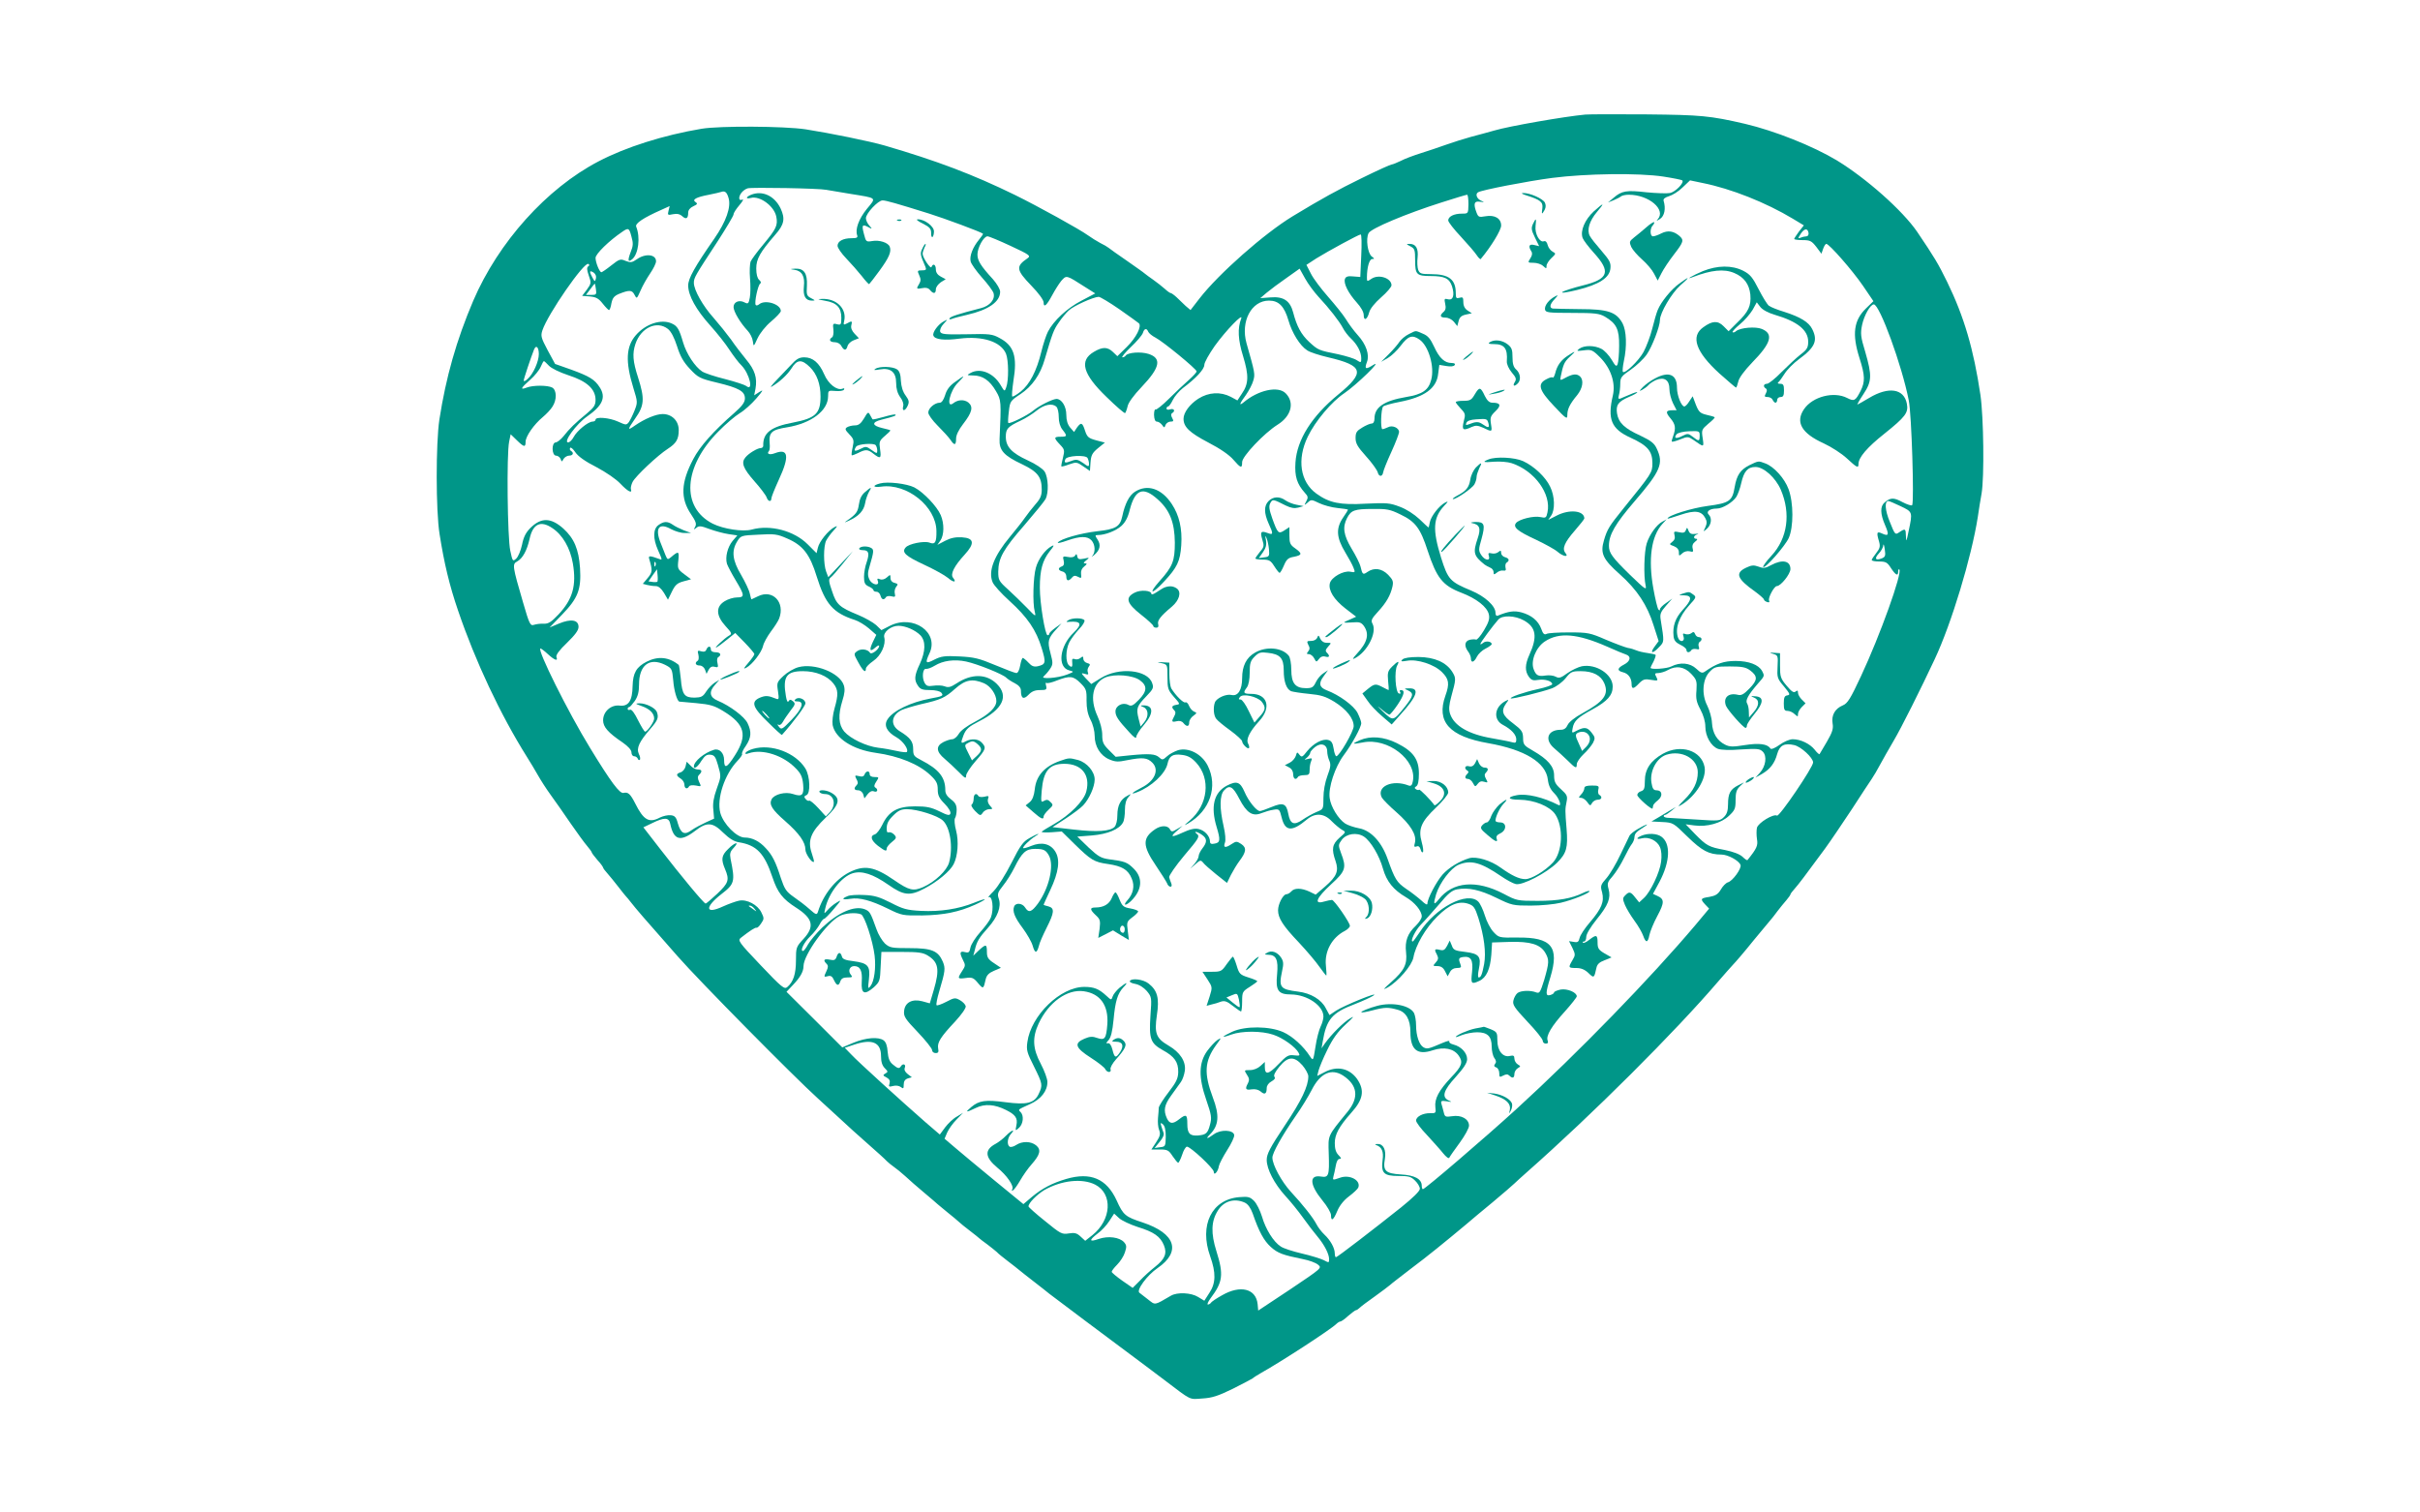 <?xml version="1.0" standalone="no"?>
<!DOCTYPE svg PUBLIC "-//W3C//DTD SVG 20010904//EN"
 "http://www.w3.org/TR/2001/REC-SVG-20010904/DTD/svg10.dtd">
<svg version="1.0" xmlns="http://www.w3.org/2000/svg"
 width="1280pt" height="800pt" viewBox="0 0 1280 800"
 preserveAspectRatio="xMidYMid meet">
<g transform="translate(0,800) scale(0.1,-0.1)"
fill="#009688" stroke="none">
<path d="M8385 7394 c-109 -10 -402 -61 -480 -84 -33 -9 -89 -25 -125 -34 -36
-10 -94 -28 -130 -41 -36 -13 -96 -33 -134 -45 -38 -12 -87 -30 -107 -41 -21
-10 -43 -19 -48 -19 -6 0 -77 -32 -158 -72 -127 -62 -211 -108 -366 -202 -151
-92 -390 -303 -492 -434 l-48 -62 -26 22 c-13 13 -35 33 -48 46 -13 12 -27 22
-31 22 -4 0 -18 10 -32 23 -14 12 -41 34 -60 47 -19 13 -39 28 -45 33 -5 5
-48 35 -95 68 -47 32 -90 63 -96 68 -6 5 -26 17 -45 26 -19 10 -47 28 -64 40
-44 32 -263 153 -387 214 -221 108 -414 181 -688 261 -79 23 -291 66 -419 86
-113 17 -454 19 -550 3 -202 -34 -401 -97 -546 -173 -274 -143 -529 -427 -662
-737 -89 -209 -144 -403 -179 -628 -19 -125 -19 -484 1 -606 24 -153 52 -271
98 -405 91 -267 223 -549 365 -775 17 -27 43 -70 57 -95 14 -25 44 -72 68
-105 24 -33 71 -100 105 -150 34 -49 73 -103 87 -119 14 -16 25 -32 25 -35 0
-3 14 -21 30 -40 17 -18 30 -37 30 -40 0 -3 10 -17 23 -31 12 -14 38 -45 57
-70 19 -25 37 -47 40 -50 3 -3 16 -18 29 -35 25 -32 64 -78 246 -284 114 -130
614 -636 740 -750 33 -30 87 -80 120 -110 33 -31 98 -90 145 -131 47 -41 92
-82 100 -91 8 -8 25 -22 38 -31 12 -8 39 -30 60 -49 20 -19 66 -59 102 -89 36
-30 67 -57 70 -60 3 -3 26 -22 52 -43 26 -21 53 -43 60 -50 7 -7 33 -28 58
-47 25 -19 47 -37 50 -40 3 -3 21 -17 42 -32 20 -15 42 -33 50 -40 7 -8 33
-29 58 -48 25 -19 52 -40 60 -47 8 -7 44 -35 80 -63 36 -28 72 -56 80 -63 12
-10 322 -242 510 -382 19 -14 63 -47 97 -73 149 -113 131 -104 203 -99 52 3
84 14 160 51 52 26 99 51 105 55 5 5 26 18 45 29 109 61 370 231 398 259 7 7
17 13 21 13 5 0 24 13 42 30 19 16 37 30 41 30 4 0 13 6 20 13 7 7 43 34 80
60 36 26 72 53 80 60 7 7 57 45 110 86 87 65 178 139 293 235 22 19 85 72 140
117 55 46 107 91 115 99 8 8 38 35 65 59 350 309 785 743 1015 1012 30 35 65
74 76 86 12 12 62 70 110 130 49 59 91 110 94 113 3 3 17 21 31 40 15 19 36
46 48 59 11 13 21 27 21 30 0 3 10 17 23 31 22 25 50 62 159 210 30 41 94 136
143 210 48 74 95 146 105 160 10 15 30 48 44 75 15 28 47 84 71 125 40 67 146
279 218 433 89 189 195 541 228 752 5 39 15 94 20 124 15 87 11 404 -6 522
-36 242 -86 413 -176 598 -47 96 -68 131 -158 264 -77 113 -270 284 -426 379
-127 76 -328 156 -485 193 -186 43 -233 47 -520 50 -157 1 -303 1 -325 -1z
m413 -328 c52 -8 96 -17 100 -20 12 -12 -36 -61 -65 -67 -17 -3 -73 -1 -125 4
-105 12 -130 8 -173 -29 l-30 -25 30 12 c17 7 34 16 40 21 5 4 23 8 40 8 106
0 199 -79 153 -130 -9 -10 -5 -9 12 2 24 15 32 55 19 97 -2 9 8 17 28 23 18 5
51 25 72 46 l40 38 67 -14 c150 -30 334 -103 477 -189 l58 -35 -26 -33 c-14
-19 -25 -36 -25 -39 0 -3 20 -6 44 -6 40 0 48 -4 73 -36 l27 -36 9 26 c5 14
12 26 17 26 15 0 138 -140 194 -222 l55 -81 -39 -38 c-65 -63 -75 -136 -35
-262 30 -94 31 -126 5 -177 -26 -50 -33 -54 -70 -35 -70 36 -182 8 -228 -59
-47 -69 -13 -128 104 -181 41 -19 95 -54 122 -79 54 -50 62 -54 62 -30 0 34
46 88 137 160 111 89 128 111 119 158 -15 81 -97 93 -200 31 -32 -19 -60 -35
-62 -35 -2 0 12 25 32 55 45 68 46 98 10 223 -25 82 -26 98 -17 143 11 52 44
109 62 109 31 0 149 -323 185 -508 15 -73 29 -535 18 -554 -3 -4 -26 3 -51 16
-46 25 -64 25 -95 -2 -24 -20 -23 -60 2 -118 23 -53 20 -62 -15 -46 -28 13
-31 7 -16 -43 7 -25 4 -36 -15 -60 -13 -17 -24 -33 -24 -37 0 -5 18 -8 40 -8
35 0 43 -5 62 -35 25 -38 38 -44 38 -18 0 9 2 14 6 11 17 -17 -101 -347 -203
-565 -55 -118 -71 -144 -96 -154 -41 -17 -61 -52 -54 -95 5 -28 -1 -47 -30
-97 -20 -34 -38 -64 -39 -66 -2 -2 -14 8 -26 24 -25 31 -74 55 -116 55 -16 0
-47 -13 -70 -30 -25 -18 -44 -25 -48 -19 -15 24 -59 30 -135 18 -62 -10 -80
-10 -104 2 -43 21 -67 61 -70 116 -1 26 -13 67 -25 91 -31 60 -25 141 14 180
24 25 33 27 105 27 65 0 85 -4 108 -21 41 -31 40 -51 -4 -96 -29 -30 -43 -38
-61 -33 -50 12 -79 -15 -63 -58 10 -24 92 -117 104 -117 4 0 7 6 7 13 0 7 18
34 40 61 49 59 50 90 5 93 -27 2 -28 2 -7 -7 29 -12 28 -42 -3 -77 l-24 -28
-1 30 c0 17 -4 36 -9 44 -11 16 6 46 56 104 37 42 37 41 23 68 -18 33 -70 53
-140 53 -63 0 -102 -14 -162 -56 -14 -10 -22 -8 -46 15 -33 31 -85 36 -132 12
-23 -12 -110 -18 -110 -7 0 2 7 17 16 33 8 17 13 33 11 35 -2 3 -22 7 -43 10
-22 3 -48 9 -59 14 -11 5 -31 11 -45 13 -14 3 -65 22 -115 43 -85 37 -96 39
-195 39 -58 0 -112 -3 -120 -8 -12 -6 -19 1 -28 27 -16 43 -51 72 -105 87 -39
10 -67 6 -124 -17 -8 -4 -13 2 -13 15 0 36 -56 87 -128 117 -113 47 -123 58
-160 175 -46 148 -42 210 16 273 23 24 24 27 6 18 -32 -17 -74 -71 -81 -103
-3 -16 -6 -29 -7 -29 -2 0 -23 20 -48 44 -28 26 -69 53 -105 66 -52 20 -69 21
-178 16 -137 -8 -194 4 -262 53 -86 62 -104 181 -46 301 40 83 126 185 193
230 64 43 208 183 154 150 -41 -26 -48 -23 -34 15 15 38 -4 94 -49 143 -20 22
-48 60 -63 85 -15 24 -58 77 -94 118 -36 41 -77 95 -90 121 l-24 47 52 34 c63
39 225 127 235 127 5 0 6 -51 3 -112 l-5 -113 -38 3 c-27 3 -39 -1 -43 -13 -9
-23 17 -75 62 -125 22 -24 37 -50 37 -66 0 -34 19 -25 29 14 5 19 29 49 63 79
30 26 55 55 55 64 0 38 -67 60 -105 35 -24 -16 -25 -16 -25 6 0 54 13 98 28
98 13 0 13 2 -2 13 -22 16 -33 95 -17 124 13 25 199 103 385 162 71 23 132 41
136 41 4 0 7 -22 7 -50 -1 -50 -1 -50 -35 -50 -41 0 -72 -15 -72 -36 0 -8 30
-47 68 -87 37 -40 74 -83 83 -97 9 -14 19 -23 21 -20 56 67 108 153 108 177 0
38 -34 58 -84 49 -33 -6 -37 -4 -46 19 -18 47 -13 63 18 58 25 -3 26 -3 5 6
-22 10 -31 35 -15 44 19 12 262 59 392 76 179 23 457 27 588 7z m-4428 -70
c14 -2 70 -12 125 -21 148 -24 141 -18 90 -80 -43 -53 -63 -109 -51 -140 4
-12 -3 -15 -30 -15 -45 0 -74 -16 -74 -40 0 -11 21 -41 46 -67 26 -27 62 -68
82 -93 19 -25 37 -44 39 -43 2 1 27 33 54 70 52 71 65 102 55 128 -8 22 -56
37 -93 30 -31 -5 -33 -4 -43 36 -13 48 -10 55 22 38 22 -12 23 -11 6 8 -10 11
-18 28 -18 39 0 25 64 94 88 94 18 0 71 -15 247 -70 80 -25 274 -97 284 -106
2 -2 -8 -16 -21 -32 -33 -40 -51 -87 -44 -115 3 -13 30 -51 60 -85 30 -33 57
-70 61 -82 10 -33 -19 -68 -67 -80 -121 -31 -159 -44 -165 -53 -4 -6 0 -8 11
-4 9 4 46 14 82 22 113 26 174 69 174 122 0 13 -17 42 -38 66 -66 72 -82 99
-82 131 0 36 33 96 53 96 8 0 63 -23 123 -51 101 -47 107 -52 89 -65 -63 -43
-61 -61 20 -145 39 -40 65 -76 65 -89 0 -30 16 -16 45 38 14 26 35 60 48 76
28 32 26 32 126 -32 l54 -34 -74 -39 c-75 -39 -146 -105 -176 -163 -9 -17 -25
-65 -35 -106 -25 -103 -62 -173 -109 -211 -22 -17 -42 -29 -45 -26 -3 3 0 39
6 81 22 131 3 188 -73 228 -38 21 -53 23 -175 20 -113 -2 -133 0 -139 13 -3
10 4 27 18 42 23 25 23 25 2 14 -30 -15 -63 -60 -56 -76 7 -21 58 -27 139 -16
122 15 218 -16 245 -80 14 -35 15 -141 1 -178 -8 -23 -9 -23 -30 13 -38 64
-108 92 -159 63 -21 -12 -20 -12 15 -13 49 0 87 -26 120 -83 28 -47 28 -56 19
-253 -3 -60 22 -88 120 -134 81 -39 103 -67 103 -133 0 -32 -7 -49 -33 -78
-18 -21 -44 -54 -57 -73 -13 -19 -48 -63 -77 -98 -86 -103 -117 -183 -93 -241
6 -16 46 -60 89 -99 96 -87 142 -155 171 -251 23 -76 22 -85 -21 -95 -20 -4
-32 0 -49 19 -13 14 -27 25 -30 25 -4 0 -10 -18 -14 -40 -4 -23 -12 -40 -20
-40 -7 0 -57 19 -112 42 -86 36 -111 42 -190 46 -78 4 -96 1 -132 -17 -46 -24
-50 -19 -26 33 53 111 -86 208 -209 146 l-45 -23 -28 27 c-16 14 -58 38 -94
53 -100 41 -116 55 -139 126 -18 51 -19 64 -8 72 8 5 37 39 66 75 l52 65 -65
-69 -65 -69 -11 29 c-15 40 -15 135 0 165 7 13 24 37 39 53 22 24 23 27 5 18
-33 -17 -81 -77 -88 -109 l-7 -29 -47 47 c-72 72 -198 105 -296 78 -47 -13
-150 3 -206 31 -169 86 -156 301 30 488 38 39 89 82 112 96 24 14 63 49 88 78
37 43 40 50 17 35 l-28 -18 7 35 c10 57 -3 99 -49 154 -23 28 -60 76 -81 107
-22 30 -63 81 -91 113 -57 63 -105 148 -105 186 0 27 6 37 128 223 45 70 82
132 82 139 0 8 14 29 31 49 17 20 24 33 15 29 -10 -4 -16 -1 -16 8 0 20 22 45
45 52 23 6 378 0 415 -8z m-516 -45 c13 -47 -13 -122 -75 -212 -105 -151 -139
-212 -139 -249 0 -53 42 -129 117 -212 36 -40 82 -98 101 -128 20 -30 48 -68
64 -83 43 -44 66 -142 24 -108 -8 6 -57 22 -111 36 -53 13 -107 31 -121 40
-38 25 -83 93 -101 154 -20 69 -30 87 -60 100 -55 25 -137 -1 -190 -62 -52
-60 -56 -139 -13 -279 23 -74 23 -77 6 -120 -9 -23 -23 -51 -30 -61 -13 -16
-15 -16 -57 3 -46 21 -119 27 -119 10 0 -5 -7 -10 -16 -10 -23 0 -83 -49 -100
-82 -8 -15 -21 -28 -29 -28 -28 0 44 98 100 137 83 58 102 102 66 156 -26 40
-54 57 -150 92 l-85 30 -39 72 c-35 66 -38 76 -28 106 28 85 221 364 243 351
7 -4 6 -9 -1 -13 -8 -6 -7 -19 3 -48 14 -39 13 -43 -10 -75 l-25 -33 41 -3
c32 -3 46 -10 68 -38 15 -19 30 -34 33 -34 4 0 10 16 13 36 6 28 14 38 39 49
55 22 70 22 83 -4 12 -23 12 -23 32 22 11 26 34 66 51 91 17 25 31 53 31 64 0
37 -56 43 -101 11 -26 -18 -34 -19 -60 -9 -27 12 -33 10 -76 -24 -25 -20 -49
-36 -52 -36 -10 0 -31 52 -31 76 0 21 72 91 140 137 34 24 38 22 50 -25 10
-34 9 -49 -4 -81 -17 -44 -15 -57 8 -38 33 28 44 116 21 172 -7 17 38 47 133
89 l44 20 -6 -25 c-6 -23 -4 -24 24 -18 21 4 36 1 49 -11 20 -18 31 -12 31 19
0 14 10 26 27 34 22 10 24 14 12 22 -20 13 2 26 71 39 30 6 60 13 65 15 20 7
30 -2 39 -34z m5712 -184 c1 -9 -4 -17 -11 -17 -7 0 -21 -3 -30 -7 -16 -6 -16
-4 0 21 19 29 37 30 41 3z m-2592 -337 c57 -61 110 -129 129 -165 8 -16 27
-41 42 -55 34 -32 55 -72 55 -105 0 -24 -1 -25 -24 -10 -13 9 -57 22 -97 31
-105 21 -107 22 -154 65 -43 40 -66 83 -85 156 -16 62 -51 86 -120 80 l-54 -4
34 29 c19 16 66 51 105 78 l69 49 29 -52 c16 -29 48 -72 71 -97z m-3822 97
c-5 -18 -6 -18 -18 4 -18 33 -17 41 5 28 11 -8 16 -19 13 -32z m0 -57 c4 -27
2 -30 -24 -30 l-29 0 23 30 c12 17 23 30 24 30 1 0 4 -13 6 -30z m2769 -106
c52 -36 98 -70 103 -74 16 -16 -15 -77 -64 -125 l-50 -49 -23 22 c-29 28 -56
28 -101 1 -79 -46 -59 -118 67 -239 50 -49 94 -87 98 -85 3 3 9 18 13 35 3 19
32 59 75 104 97 102 107 151 36 174 -40 13 -110 8 -121 -9 -3 -5 -11 -9 -17
-9 -7 0 13 24 44 54 31 29 60 63 64 75 7 24 20 27 28 7 3 -8 21 -23 39 -32 39
-20 216 -165 217 -178 1 -5 -18 -25 -40 -45 -23 -20 -70 -64 -105 -99 -35 -35
-68 -61 -72 -58 -5 3 -8 -11 -8 -29 1 -23 6 -35 15 -35 8 0 20 -8 27 -17 12
-17 13 -17 19 0 4 9 16 17 26 17 16 0 18 3 9 19 -7 13 -7 22 0 26 18 11 10 26
-10 20 -11 -4 -20 -2 -20 4 0 6 4 11 8 11 5 0 16 15 25 34 9 19 33 47 53 63
70 52 114 100 114 123 0 13 25 57 55 100 59 82 153 179 140 145 -20 -52 -17
-112 10 -199 31 -102 30 -146 -7 -199 l-23 -35 -35 19 c-54 28 -117 25 -172
-10 -45 -29 -78 -73 -78 -106 0 -43 31 -73 130 -125 64 -33 113 -67 134 -92
39 -45 46 -47 46 -12 0 30 116 153 188 198 72 45 91 117 42 166 -40 40 -145
17 -222 -48 -27 -22 -22 -7 12 39 16 23 34 57 39 76 10 34 9 40 -36 198 -32
115 26 225 119 225 52 0 81 -30 103 -105 19 -66 61 -134 99 -158 14 -10 64
-26 111 -37 188 -44 197 -79 53 -197 -139 -114 -218 -238 -226 -359 -5 -74 8
-114 50 -161 17 -18 18 -25 7 -45 -12 -22 -11 -22 8 -6 18 17 21 16 60 -3 23
-11 66 -23 97 -26 31 -3 56 -7 56 -9 0 -2 -11 -20 -25 -40 -40 -58 -37 -107
10 -185 19 -31 39 -68 44 -82 10 -25 9 -26 -17 -21 -36 7 -100 -29 -108 -61
-9 -37 21 -86 83 -134 l56 -43 -31 -14 c-18 -7 -32 -14 -32 -16 0 -2 20 -2 44
0 36 3 46 0 60 -19 30 -43 19 -87 -38 -148 -22 -24 -25 -31 -10 -23 66 34 118
136 94 182 -10 18 -6 27 28 64 45 49 66 86 77 133 6 28 2 37 -23 63 -34 34
-74 39 -109 15 -24 -17 -27 -14 -37 29 -4 16 -25 58 -47 94 -43 72 -49 114
-24 162 21 41 39 48 135 48 75 1 92 -2 147 -29 80 -38 106 -74 144 -191 48
-145 79 -185 178 -223 81 -31 137 -75 146 -115 5 -23 -1 -42 -26 -84 -18 -30
-37 -52 -42 -49 -4 2 -19 2 -33 -1 -27 -7 -31 -32 -9 -62 8 -10 15 -27 15 -36
0 -27 17 -22 32 9 7 14 28 34 45 42 18 9 33 20 33 24 0 14 -30 19 -45 7 -8 -7
-15 -10 -15 -6 0 7 65 95 95 129 21 24 88 22 136 -5 64 -36 72 -86 28 -182
-23 -51 -24 -85 -3 -115 14 -19 23 -22 52 -17 35 5 72 -7 72 -23 0 -5 -34 -17
-76 -26 -73 -16 -150 -43 -143 -49 6 -5 169 35 217 53 24 9 55 32 73 54 27 34
34 37 80 37 64 0 107 -22 125 -65 24 -59 -2 -95 -117 -158 -39 -21 -70 -46
-77 -61 -8 -18 -19 -26 -37 -26 -70 0 -88 -53 -33 -99 17 -14 48 -43 69 -63
43 -43 49 -45 49 -20 0 10 16 34 36 53 20 18 42 46 50 60 12 24 11 30 -7 53
-23 30 -38 32 -78 12 -28 -15 -28 -15 -23 12 7 39 26 57 107 101 78 43 105 74
105 120 0 64 -87 121 -163 107 -19 -4 -53 -20 -76 -36 -35 -26 -45 -29 -63
-19 -11 6 -35 9 -53 6 -38 -6 -51 0 -63 33 -17 44 12 116 59 147 75 50 172 42
329 -27 47 -21 93 -40 103 -43 26 -10 20 -35 -13 -52 -37 -19 -38 -33 -5 -41
28 -7 45 -31 45 -63 0 -28 11 -26 40 5 21 21 30 24 63 18 37 -6 38 -5 28 15
-10 18 -9 21 11 21 13 1 34 7 48 15 45 26 89 19 125 -19 29 -31 31 -38 28 -88
-4 -43 0 -62 21 -101 16 -30 26 -64 26 -90 0 -51 30 -104 67 -118 17 -6 64 -8
123 -3 85 5 98 4 114 -12 23 -23 16 -77 -16 -112 l-23 -25 34 19 c43 25 68 57
81 106 13 46 38 59 90 47 36 -8 100 -67 100 -92 0 -25 -179 -289 -191 -281
-19 11 -99 -38 -106 -64 -3 -13 -3 -39 0 -60 6 -34 0 -49 -50 -111 -2 -3 -14
5 -26 17 -15 14 -49 27 -93 36 -86 16 -97 22 -159 85 l-49 51 46 -6 c67 -9
142 12 183 51 31 29 35 38 35 83 0 40 5 56 23 73 l22 21 -32 -16 c-41 -21 -53
-43 -53 -100 0 -34 -6 -52 -21 -67 -21 -21 -27 -22 -143 -14 -67 4 -133 8
-148 9 -16 0 -28 4 -28 9 0 4 3 7 8 7 4 0 18 10 32 21 l25 21 -29 -17 c-16
-10 -45 -27 -65 -39 l-36 -21 58 -3 c56 -3 58 -4 132 -77 77 -75 114 -95 180
-95 34 0 93 -32 101 -55 7 -18 -42 -86 -67 -92 -10 -3 -27 -20 -37 -38 -15
-25 -28 -33 -61 -39 -47 -7 -49 -11 -21 -41 l20 -21 -71 -85 c-239 -283 -620
-675 -947 -974 -163 -149 -485 -425 -496 -425 -3 0 -6 8 -6 18 0 36 -37 56
-111 60 -81 5 -95 19 -84 82 8 47 -8 80 -38 79 -14 0 -17 -2 -7 -6 29 -10 39
-35 33 -78 -9 -70 6 -85 83 -85 56 0 68 -4 89 -25 14 -13 25 -33 25 -43 0 -12
-37 -48 -99 -98 -143 -114 -338 -264 -345 -264 -3 0 -6 9 -6 20 0 29 -23 70
-55 100 -15 14 -34 39 -42 55 -19 36 -71 102 -136 172 -49 54 -97 142 -97 180
0 25 51 116 125 223 29 41 66 102 83 135 45 89 104 116 166 76 77 -51 85 -116
24 -191 -108 -132 -103 -122 -100 -221 4 -118 0 -129 -42 -122 -63 10 -59 -44
9 -127 25 -30 45 -65 45 -77 0 -36 13 -27 33 21 12 29 34 57 62 78 24 18 46
39 49 46 16 38 -44 71 -95 53 -41 -14 -41 -14 -36 7 3 9 8 34 12 55 4 23 11
37 20 37 11 0 10 5 -5 20 -14 14 -20 33 -20 64 0 46 23 88 87 160 64 71 72
119 31 179 -41 57 -106 71 -172 36 l-39 -20 7 28 c4 15 24 65 46 109 29 60 55
96 97 135 43 39 49 48 25 33 -34 -19 -101 -86 -135 -134 l-17 -25 6 35 c20
119 49 153 170 199 44 17 89 38 100 46 30 23 -156 -53 -198 -80 l-36 -24 -20
37 c-23 45 -79 79 -146 87 -95 12 -103 22 -85 107 9 40 8 53 -5 73 -19 29 -50
40 -73 26 -16 -9 -16 -10 4 -11 43 0 55 -26 48 -102 -9 -87 5 -108 74 -108 85
-1 171 -59 171 -117 0 -13 -7 -37 -15 -53 -8 -16 -21 -64 -27 -106 -12 -75
-12 -76 -28 -53 -35 55 -94 108 -143 130 -72 32 -201 33 -269 2 -59 -27 -62
-36 -5 -15 56 20 160 20 222 -1 51 -17 118 -65 134 -96 8 -15 5 -16 -24 -13
-30 4 -40 -2 -84 -48 -52 -54 -71 -57 -71 -13 l0 26 -23 -21 c-14 -13 -36 -22
-55 -22 -32 0 -32 0 -17 -24 13 -19 14 -29 6 -45 -17 -31 -13 -38 19 -33 20 3
37 -2 49 -12 20 -18 31 -12 31 19 0 13 10 27 25 35 16 9 22 17 16 24 -6 8 3
26 26 54 45 55 78 57 122 7 17 -20 31 -46 31 -58 0 -53 -36 -128 -125 -261
-78 -117 -95 -150 -95 -181 0 -49 40 -126 99 -191 27 -29 69 -81 94 -116 25
-35 59 -79 75 -98 37 -44 62 -93 62 -120 0 -20 -1 -20 -29 -5 -17 8 -68 24
-116 35 -47 11 -97 27 -111 37 -38 24 -80 92 -99 158 -10 32 -28 69 -42 83
-21 21 -31 24 -78 20 -146 -12 -213 -148 -154 -313 31 -87 30 -142 -4 -193
l-27 -42 -33 20 c-37 23 -110 26 -143 7 -91 -53 -82 -51 -122 -20 -20 15 -40
31 -45 35 -19 12 40 93 96 131 126 87 95 183 -79 241 -92 30 -103 39 -138 117
-53 115 -138 151 -267 113 -74 -22 -126 -49 -180 -94 l-46 -39 -155 127 c-85
70 -179 148 -208 173 l-54 46 14 33 c8 18 30 49 49 68 l35 36 -33 -20 c-19
-10 -46 -36 -62 -57 l-28 -38 -78 67 c-119 104 -354 317 -391 357 l-34 35 48
16 c97 33 144 13 144 -60 0 -30 6 -50 20 -64 17 -17 18 -20 3 -28 -14 -8 -14
-11 6 -21 16 -9 20 -18 16 -32 -6 -17 -3 -19 19 -13 16 4 32 1 41 -6 13 -10
15 -8 15 13 0 18 7 28 22 33 l21 6 -22 17 c-14 11 -20 23 -15 34 7 18 -11 24
-21 7 -9 -14 -17 -12 -43 10 -17 14 -24 32 -27 67 -2 31 -9 51 -21 60 -27 20
-93 15 -159 -12 l-60 -25 -147 147 -148 147 34 36 c39 41 56 71 56 100 0 59
124 231 191 265 29 15 85 20 113 9 19 -7 63 -142 72 -218 8 -66 -2 -137 -22
-162 -13 -17 -14 -14 -8 37 8 70 -5 85 -82 95 -43 5 -58 11 -61 25 -7 25 -20
24 -28 -2 -6 -17 -13 -20 -36 -15 -31 6 -37 -2 -17 -22 9 -9 9 -18 0 -37 -16
-34 -15 -34 8 -28 14 4 23 -2 31 -21 15 -31 25 -33 34 -6 5 14 15 20 37 20 26
0 29 2 18 15 -16 19 -6 45 18 45 32 0 44 -25 40 -82 -4 -65 14 -73 64 -30 31
29 33 34 36 109 l4 78 106 0 c88 0 113 -3 139 -19 57 -35 64 -73 32 -182 l-21
-71 -40 11 c-53 14 -92 -6 -96 -52 -3 -28 6 -42 72 -111 42 -44 76 -87 76 -95
0 -9 8 -16 19 -16 14 0 17 6 13 25 -5 31 12 59 90 142 34 37 58 71 56 81 -2 9
-15 23 -31 32 -25 14 -30 13 -72 -9 -25 -13 -48 -21 -51 -18 -4 3 3 37 14 74
32 108 33 121 19 156 -25 58 -58 72 -176 72 -96 0 -105 2 -131 25 -14 14 -35
48 -44 75 -32 89 -35 95 -63 106 -54 20 -138 -16 -224 -97 -31 -30 -64 -70
-75 -89 -10 -19 -22 -35 -27 -35 -17 0 6 46 38 77 19 18 41 46 50 63 8 16 19
30 24 30 4 0 28 24 52 53 40 47 41 50 14 33 -17 -10 -38 -28 -48 -40 -19 -21
-19 -21 -12 9 18 81 86 168 145 186 49 15 107 -4 189 -61 81 -57 114 -60 190
-20 72 38 136 92 155 129 22 43 28 121 13 178 -8 29 -10 58 -6 65 5 7 9 27 9
45 0 24 -7 38 -30 55 -20 15 -30 30 -30 48 0 69 -34 111 -127 159 -39 20 -43
25 -43 59 0 40 -15 60 -72 95 -50 31 -45 83 10 111 15 7 61 21 102 31 107 24
128 34 182 82 54 48 91 55 153 29 34 -15 65 -59 65 -94 0 -33 -38 -70 -112
-109 -43 -22 -78 -48 -87 -65 -9 -15 -24 -28 -34 -28 -10 0 -31 -7 -47 -15
-41 -21 -39 -51 7 -89 20 -17 54 -49 75 -70 32 -33 38 -36 38 -19 0 11 23 46
50 77 55 63 58 71 33 98 -18 20 -54 23 -85 7 -27 -15 -28 -10 -11 34 13 31 27
44 82 72 125 63 158 133 94 197 -55 55 -134 56 -214 3 -31 -20 -43 -23 -63
-15 -13 5 -40 6 -59 3 -29 -4 -37 -2 -47 16 -15 28 -9 77 8 73 8 -1 28 6 46
17 44 27 104 35 166 22 60 -13 195 -67 213 -86 7 -7 27 -20 45 -29 21 -11 32
-24 32 -39 0 -42 14 -49 40 -22 17 18 34 25 61 25 33 0 37 2 32 23 -3 12 -3
19 2 15 4 -4 29 2 56 13 68 26 86 24 124 -14 30 -30 33 -38 32 -92 0 -43 6
-72 21 -102 13 -24 22 -61 22 -85 0 -56 30 -105 78 -125 31 -13 46 -14 93 -4
82 16 107 14 134 -13 38 -38 13 -97 -57 -132 -51 -26 -64 -40 -23 -24 75 29
148 97 160 149 9 43 28 55 78 48 31 -4 50 -15 74 -41 78 -85 63 -223 -34 -306
-32 -27 -33 -29 -8 -15 115 67 158 195 103 305 -31 62 -101 98 -157 82 -20 -7
-47 -21 -59 -33 -21 -19 -25 -20 -41 -5 -20 18 -50 21 -153 11 l-77 -8 -36 36
c-30 30 -35 42 -35 80 0 27 -10 66 -25 99 -43 93 -26 176 42 205 49 20 145 12
182 -15 40 -29 39 -58 -5 -103 -31 -32 -40 -36 -57 -27 -29 15 -67 -5 -67 -35
0 -25 14 -46 74 -111 24 -27 36 -34 36 -24 0 9 18 38 40 63 55 64 52 107 -8
104 -12 0 -10 -3 6 -9 27 -12 29 -49 4 -80 l-19 -23 -11 43 c-13 53 -9 65 41
117 37 38 40 46 31 70 -24 71 -176 86 -272 26 l-50 -31 -29 30 c-26 28 -26 30
-6 24 18 -6 22 -4 17 8 -4 9 -1 22 5 30 9 11 7 15 -9 19 -11 3 -20 13 -20 22
0 14 -3 15 -15 5 -8 -7 -22 -10 -30 -6 -11 4 -16 0 -14 -12 3 -30 -1 -35 -16
-22 -20 16 -19 83 1 123 9 18 32 48 51 69 20 20 32 41 29 47 -9 14 -66 14 -86
0 -12 -8 -12 -10 5 -8 64 5 71 -12 24 -57 -75 -71 -88 -184 -23 -200 26 -7 26
-7 -12 -22 -49 -19 -146 -26 -123 -9 8 7 23 24 33 39 16 24 16 31 2 84 -17 63
-13 78 33 128 l26 29 -32 -23 c-18 -13 -33 -27 -33 -32 0 -4 -4 -8 -9 -8 -13
0 -41 169 -41 251 0 94 14 144 52 193 24 29 26 36 10 27 -33 -17 -71 -69 -83
-114 -14 -48 -18 -188 -6 -232 7 -29 5 -28 -41 20 -27 28 -72 71 -100 97 -49
44 -52 50 -52 95 1 71 26 117 138 245 54 63 105 125 112 138 18 34 15 115 -5
146 -10 15 -47 40 -89 59 -85 39 -116 72 -116 125 0 42 10 53 78 85 26 12 64
36 86 54 40 32 83 40 104 19 7 -7 12 -31 12 -54 0 -26 7 -51 20 -67 26 -33 25
-37 -10 -37 -37 0 -37 -6 -4 -41 25 -26 26 -31 16 -71 -6 -23 -10 -44 -8 -45
2 -2 21 3 42 11 37 13 41 12 74 -11 l35 -24 3 45 c3 38 9 50 39 75 l37 30 -46
12 c-40 11 -48 17 -59 51 -14 44 -21 46 -43 16 l-15 -23 -21 24 c-13 16 -20
37 -20 67 0 45 -25 84 -52 84 -22 -1 -92 -36 -123 -62 -30 -25 -125 -72 -132
-65 -2 3 -1 29 3 60 6 54 8 57 61 92 62 41 106 104 129 185 40 136 47 156 74
194 15 23 39 51 53 64 25 24 130 71 158 72 8 0 58 -30 110 -66z m-2388 -104
c17 -14 33 -45 48 -91 17 -54 34 -84 68 -120 43 -46 52 -51 144 -73 116 -28
147 -46 147 -83 0 -21 -14 -40 -57 -78 -109 -95 -181 -176 -216 -243 -66 -125
-69 -207 -12 -292 26 -38 30 -52 22 -66 -9 -17 -9 -17 6 -6 14 12 24 11 69 -6
30 -11 75 -23 101 -27 l47 -7 -25 -29 c-27 -33 -40 -86 -30 -121 4 -12 25 -52
46 -87 48 -80 49 -91 7 -91 -18 0 -48 -9 -65 -20 -48 -29 -46 -76 4 -131 34
-37 36 -42 19 -51 -23 -13 -86 -72 -66 -62 8 4 34 23 57 42 l42 34 51 -52 c27
-28 50 -55 50 -60 0 -5 -15 -26 -32 -46 -25 -29 -28 -35 -11 -26 32 17 81 81
89 115 3 16 22 50 41 76 19 25 39 56 44 69 33 86 -34 157 -112 118 -18 -9 -33
-16 -34 -16 -2 0 -5 14 -9 30 -3 17 -24 61 -46 99 -46 77 -52 127 -21 177 19
31 21 32 113 36 84 5 99 3 151 -20 84 -36 121 -84 157 -202 45 -144 86 -192
201 -229 20 -6 54 -27 75 -45 l39 -34 -18 -37 c-21 -44 -16 -56 13 -30 11 10
20 14 20 8 0 -17 -41 -48 -48 -36 -12 19 -47 24 -68 9 -19 -14 -19 -15 6 -60
25 -46 40 -58 40 -32 0 7 17 25 39 40 41 28 68 87 58 125 -7 27 35 61 75 61
38 0 90 -23 117 -51 28 -31 27 -84 -4 -151 -29 -62 -31 -85 -9 -116 12 -18 25
-22 63 -22 30 0 53 -6 60 -14 13 -16 7 -19 -59 -31 -102 -19 -196 -64 -225
-109 -22 -32 -5 -67 47 -96 35 -20 66 -65 54 -78 -3 -2 -27 0 -53 6 -26 6 -70
14 -98 17 -64 8 -147 48 -180 86 -30 37 -33 87 -9 164 12 38 14 60 7 81 -22
66 -155 118 -240 95 -23 -6 -59 -27 -79 -46 -35 -33 -36 -37 -29 -81 6 -43 5
-46 -12 -39 -39 16 -54 17 -83 5 -50 -21 -40 -51 42 -130 39 -39 72 -69 74
-67 62 69 124 153 124 167 0 22 -37 37 -53 21 -8 -8 -5 -11 11 -11 38 0 26
-38 -31 -97 -49 -51 -54 -54 -67 -37 -8 10 -10 15 -3 11 7 -5 17 2 24 15 7 13
25 39 40 59 26 33 27 38 13 50 -12 10 -17 10 -23 0 -5 -8 -10 2 -14 26 -18
104 2 133 90 133 68 0 130 -25 161 -65 26 -33 27 -59 6 -132 -9 -32 -13 -68
-10 -88 14 -70 106 -130 228 -147 123 -17 228 -60 289 -118 32 -30 39 -44 39
-76 0 -30 7 -46 36 -75 22 -22 34 -44 31 -52 -4 -12 -15 -10 -59 12 -43 21
-67 26 -128 26 -93 0 -139 -26 -173 -97 -12 -25 -30 -48 -39 -51 -28 -8 -21
-32 16 -61 39 -29 46 -31 46 -14 0 7 12 22 27 34 24 19 26 24 14 38 -8 9 -20
15 -27 14 -7 -2 -13 0 -13 5 -4 36 4 54 33 83 27 27 42 34 74 34 53 0 162 -34
189 -60 39 -36 55 -142 33 -222 -12 -43 -74 -102 -137 -130 -53 -23 -74 -18
-154 37 -104 72 -158 81 -237 41 -74 -38 -138 -118 -166 -210 -6 -16 -10 -15
-44 15 -21 19 -59 48 -84 65 -40 28 -48 41 -68 100 -27 85 -45 121 -79 157
-34 38 -73 57 -112 57 -43 0 -113 72 -129 130 -20 75 22 204 91 276 16 17 27
33 24 36 -3 3 5 23 20 43 29 44 31 74 9 120 -16 34 -93 92 -158 119 -43 18
-48 47 -13 85 l22 25 -25 -15 c-14 -9 -34 -30 -45 -47 -17 -27 -26 -31 -61
-32 -54 0 -66 15 -73 100 -4 38 -9 71 -11 73 -52 42 -109 48 -170 17 -54 -28
-72 -59 -74 -128 -1 -79 -22 -110 -69 -104 -46 5 -87 -32 -87 -78 0 -35 26
-65 103 -117 30 -21 47 -40 47 -53 0 -11 6 -20 14 -20 8 0 16 -6 19 -12 2 -7
7 -10 11 -7 4 4 2 18 -5 31 -14 31 2 65 61 133 40 46 45 60 34 90 -9 21 -57
45 -91 45 -25 -1 -24 -2 12 -15 42 -15 65 -38 65 -66 0 -17 -36 -69 -48 -69
-4 0 -20 27 -37 60 -18 37 -34 59 -42 56 -7 -3 -13 -1 -13 4 0 6 3 10 8 10 4
0 17 15 30 33 16 24 22 48 22 86 0 103 55 145 137 105 37 -19 38 -21 44 -84 4
-53 20 -107 32 -111 1 0 41 -4 89 -8 75 -7 96 -13 145 -43 113 -69 128 -127
61 -232 -43 -68 -58 -75 -58 -26 0 37 -25 63 -54 54 -50 -15 -106 -61 -106
-88 0 -17 21 -2 40 30 18 27 28 34 48 32 21 -2 27 -12 39 -53 18 -64 18 -59
-7 -130 -15 -42 -21 -75 -17 -108 l4 -47 -44 -20 c-24 -11 -58 -29 -75 -41
-38 -28 -57 -18 -73 37 -8 31 -16 40 -37 42 -15 2 -40 -4 -57 -12 -58 -31 -87
-14 -131 74 -26 51 -38 62 -62 56 -20 -5 -66 56 -177 238 -115 187 -284 526
-262 526 3 0 21 -13 39 -30 36 -33 55 -39 45 -15 -3 11 15 36 56 75 43 42 61
66 61 84 0 38 -40 44 -103 18 l-50 -21 65 67 c85 88 103 133 96 247 -7 100
-31 157 -88 209 -66 59 -118 60 -175 3 -24 -24 -36 -48 -44 -89 -7 -31 -20
-63 -31 -73 -18 -16 -19 -14 -31 42 -15 66 -20 512 -6 577 l8 39 33 -32 c38
-37 46 -38 46 -8 0 29 44 92 91 131 19 16 42 40 51 55 24 36 23 87 -1 101 -25
13 -102 13 -135 0 -37 -14 -32 -3 18 41 24 21 49 52 56 69 7 16 14 30 17 30 2
0 14 -11 26 -24 13 -14 56 -35 104 -51 97 -31 143 -73 143 -130 0 -28 -8 -40
-46 -72 -60 -49 -93 -81 -124 -121 -14 -17 -32 -31 -40 -32 -24 0 -22 -70 1
-70 9 0 20 -8 24 -17 6 -17 7 -17 16 0 6 9 19 17 29 17 21 0 27 15 10 25 -6 4
-8 11 -4 16 3 5 15 -5 27 -23 15 -22 51 -48 112 -79 51 -27 105 -64 127 -88
38 -40 64 -54 55 -28 -2 6 2 24 9 38 16 31 133 141 186 175 45 29 58 51 58 99
0 49 -36 85 -85 85 -35 0 -95 -25 -147 -61 -41 -29 -40 -23 2 38 48 68 51 103
15 216 -28 86 -31 127 -14 178 29 86 113 125 172 79z m-683 -133 c0 -39 -30
-106 -59 -131 -11 -11 -21 -15 -21 -9 0 9 39 125 55 165 11 26 25 11 25 -25z
m2902 -549 c4 -7 8 -21 8 -31 0 -17 -3 -17 -31 4 -28 19 -36 21 -62 11 -34
-13 -40 -11 -32 9 7 19 106 24 117 7z m4300 -255 c65 -31 65 -30 43 -133 -11
-55 -13 -59 -14 -27 -1 42 -3 43 -35 22 -22 -15 -23 -14 -50 54 -26 62 -29
111 -8 111 4 0 33 -12 64 -27z m-7131 -116 c55 -36 95 -106 109 -187 20 -117
-1 -190 -76 -270 -38 -40 -53 -50 -78 -49 -17 1 -40 -2 -52 -6 -19 -6 -24 3
-57 117 -57 195 -58 204 -32 218 29 16 52 57 66 119 17 80 58 100 120 58z
m7031 -161 c-33 -12 -39 0 -14 27 12 13 23 32 23 43 1 10 5 1 8 -21 5 -35 3
-41 -17 -49z m-5897 -826 c10 -11 16 -20 13 -20 -3 0 -13 9 -23 20 -10 11 -16
20 -13 20 3 0 13 -9 23 -20z m4343 -102 c18 -18 14 -46 -9 -69 l-21 -21 -19
43 c-16 33 -17 44 -7 51 19 11 42 10 56 -4z m-3226 -55 c24 -22 23 -35 -6 -62
l-25 -23 -20 40 c-20 39 -20 42 -3 51 24 14 33 13 54 -6z m-1627 -420 c18 -87
53 -97 130 -39 64 50 94 48 151 -9 32 -31 57 -46 82 -50 94 -15 135 -58 178
-186 27 -80 53 -114 125 -160 89 -57 99 -100 39 -165 -39 -42 -40 -46 -40
-114 0 -72 -14 -114 -46 -141 -15 -13 -29 -2 -141 116 -117 123 -122 131 -104
145 46 36 75 55 82 53 5 -2 16 9 25 23 16 23 16 28 1 58 -19 40 -77 71 -118
62 -16 -3 -55 -17 -86 -31 -93 -43 -97 -4 -7 66 70 54 73 66 48 187 -5 27 -2
38 17 58 33 35 6 30 -30 -7 -35 -34 -38 -54 -16 -106 24 -57 19 -73 -41 -130
-31 -29 -59 -53 -62 -52 -9 0 -130 146 -243 292 l-86 111 46 22 c65 32 89 31
96 -3z m446 -450 c13 -17 13 -17 -6 -3 -11 8 -22 16 -24 17 -2 2 0 3 6 3 6 0
17 -8 24 -17z m1802 -1459 c94 -49 86 -186 -15 -267 l-38 -30 -24 22 c-20 19
-32 22 -63 17 -36 -6 -43 -2 -125 65 -49 39 -88 74 -88 78 0 18 44 62 83 86
91 52 201 64 270 29z m791 -95 c17 -8 31 -28 42 -58 33 -96 59 -143 95 -176
38 -34 63 -43 171 -65 32 -6 67 -19 79 -29 22 -18 21 -18 -147 -131 l-169
-112 -3 33 c-8 83 -91 104 -188 48 -29 -16 -56 -34 -59 -40 -4 -5 -11 -9 -16
-9 -6 0 1 15 14 33 65 86 70 125 31 249 -30 95 -28 158 7 214 31 51 87 68 143
43z m-566 -129 c85 -26 119 -50 138 -96 18 -44 6 -73 -47 -115 -24 -19 -60
-51 -80 -73 l-38 -38 -55 38 c-31 22 -56 43 -56 47 0 5 13 22 29 38 16 16 35
45 41 65 10 30 9 38 -5 54 -24 26 -83 34 -133 17 -51 -18 -54 -8 -7 28 20 14
48 44 62 66 l26 40 26 -24 c14 -13 59 -34 99 -47z"/>
<path d="M8075 6966 c73 -23 87 -35 83 -67 -5 -34 -3 -36 12 -9 7 14 7 26 1
39 -12 21 -80 51 -114 50 -14 0 -8 -5 18 -13z"/>
<path d="M8431 6883 c-48 -44 -74 -104 -60 -142 5 -13 32 -48 59 -78 92 -101
79 -139 -59 -173 -49 -12 -97 -28 -107 -34 -10 -8 23 -3 77 10 118 29 173 65
177 115 3 30 -5 43 -47 92 -28 32 -56 67 -62 79 -17 31 -2 80 37 126 44 52 39
53 -15 5z"/>
<path d="M8108 6815 c-10 -22 -8 -33 11 -72 l22 -45 -26 6 c-27 7 -33 -6 -15
-34 6 -10 4 -22 -6 -37 -14 -22 -13 -23 17 -23 18 0 41 -7 51 -17 17 -15 18
-15 18 1 0 9 12 28 26 41 24 23 25 24 6 34 -11 6 -23 22 -26 35 -4 16 -11 23
-20 20 -22 -9 -49 40 -44 81 5 42 2 44 -14 10z"/>
<path d="M8707 6797 c-20 -17 -49 -42 -64 -53 -25 -20 -26 -24 -15 -50 7 -15
33 -45 58 -67 25 -22 53 -55 63 -75 l19 -36 20 39 c11 22 41 67 66 99 51 66
54 76 29 98 -30 26 -61 31 -95 14 -17 -9 -37 -16 -45 -16 -16 0 -17 42 -1 58
6 6 9 14 7 17 -3 2 -22 -10 -42 -28z"/>
<path d="M7460 6697 c23 -12 25 -19 25 -75 0 -74 8 -82 82 -82 73 0 99 -12
113 -54 15 -47 6 -76 -21 -69 -19 5 -21 3 -15 -24 5 -21 2 -34 -9 -43 -22 -19
-18 -30 11 -30 15 0 34 -10 44 -22 l18 -23 7 27 c5 20 15 29 38 34 l32 7 -23
15 c-14 9 -22 24 -22 44 0 25 -3 28 -20 23 -17 -5 -20 -2 -20 24 0 73 -36 101
-131 101 -53 0 -60 3 -68 23 -4 12 -6 41 -3 65 5 48 -9 72 -42 72 -20 0 -19
-1 4 -13z"/>
<path d="M9007 6566 c-53 -22 -100 -50 -52 -31 97 37 164 44 218 21 52 -22 79
-59 85 -114 5 -59 -9 -91 -71 -150 l-44 -44 -27 27 c-30 30 -59 29 -107 -6
-68 -48 -40 -130 85 -244 46 -41 86 -75 88 -75 3 0 8 14 12 31 4 20 31 57 75
103 99 101 113 150 50 176 -33 14 -113 7 -136 -11 -7 -7 -16 -9 -19 -6 -3 3
15 22 39 42 25 20 54 55 67 76 l22 40 19 -25 c12 -15 42 -31 76 -41 120 -35
177 -81 177 -142 0 -31 -6 -42 -39 -67 -22 -17 -67 -59 -101 -93 -34 -35 -69
-63 -78 -63 -18 0 -22 -15 -6 -25 7 -4 7 -13 0 -26 -9 -16 -7 -19 10 -19 11 0
23 -7 26 -15 4 -8 10 -15 15 -15 5 0 9 7 9 15 0 8 8 15 18 15 14 0 18 8 18 35
0 29 -4 35 -20 35 -12 0 -16 3 -10 8 5 4 20 24 33 45 13 21 47 56 76 77 86 63
101 99 70 160 -18 36 -62 63 -146 90 -37 11 -74 26 -83 33 -9 7 -33 46 -54 87
-32 63 -45 79 -82 98 -60 30 -136 29 -213 -2z"/>
<path d="M8882 6500 c-43 -31 -96 -96 -114 -140 -6 -14 -19 -58 -29 -99 -10
-40 -31 -95 -46 -123 -26 -47 -98 -116 -109 -105 -3 3 -1 29 5 57 17 78 14
160 -7 200 -33 60 -77 75 -227 75 -71 1 -136 2 -142 3 -19 3 -16 23 10 50 20
22 20 24 2 14 -32 -16 -57 -49 -53 -69 3 -16 16 -18 143 -18 122 0 144 -3 174
-20 61 -36 76 -67 75 -154 0 -43 -4 -86 -8 -97 -6 -15 -11 -12 -32 24 -14 23
-38 49 -54 57 -37 19 -90 19 -116 1 -17 -13 -15 -14 23 -9 40 5 46 3 87 -38
56 -57 82 -134 67 -200 -30 -127 -8 -178 93 -224 90 -41 116 -71 116 -135 0
-50 -4 -55 -153 -239 -75 -93 -86 -110 -103 -168 -21 -70 -6 -101 84 -181 91
-81 145 -163 178 -269 l27 -84 -22 -30 c-27 -37 -9 -38 25 -1 27 28 27 25 8
143 -5 31 -1 42 28 75 l33 38 -32 -23 c-18 -12 -33 -27 -33 -34 0 -7 -3 -7 -8
-1 -5 5 -17 55 -27 111 -28 156 -11 278 48 342 l22 24 -22 -12 c-30 -15 -68
-68 -83 -115 -14 -43 -17 -173 -6 -222 6 -28 -1 -23 -82 55 -94 92 -112 116
-112 154 0 59 33 116 137 237 137 159 153 199 116 277 -13 29 -31 42 -87 69
-84 38 -115 68 -123 117 -7 45 6 63 64 88 24 10 43 21 43 24 0 3 -17 -2 -37
-11 -21 -9 -44 -18 -52 -22 -11 -4 -13 0 -8 19 4 13 7 40 7 60 0 32 6 40 56
74 30 21 68 57 84 80 29 42 70 149 70 183 0 37 62 142 107 182 54 47 52 52 -5
10z"/>
<path d="M7452 6233 c-19 -9 -41 -28 -50 -41 -9 -14 -35 -44 -57 -66 l-40 -40
35 20 c19 11 51 41 70 67 38 50 60 58 98 31 48 -33 81 -144 62 -213 -14 -55
-47 -77 -133 -91 -117 -20 -167 -54 -167 -114 0 -16 -6 -26 -14 -26 -8 0 -31
-9 -50 -21 -30 -18 -36 -26 -36 -56 0 -28 10 -46 55 -96 31 -34 58 -72 62 -85
6 -25 25 -25 29 0 1 9 20 57 43 107 23 50 41 98 41 106 0 22 -36 38 -59 25
-11 -5 -24 -10 -29 -10 -11 0 -8 108 4 120 5 5 44 16 86 24 134 26 197 72 205
150 l6 46 37 -6 c23 -4 40 -2 44 5 5 7 -2 11 -16 11 -37 0 -65 26 -92 85 -20
43 -33 59 -60 70 -42 18 -34 18 -74 -2z"/>
<path d="M7880 6190 c-11 -7 -6 -10 22 -10 55 0 73 -23 68 -91 -1 -16 10 -39
26 -59 23 -27 26 -35 16 -51 -13 -21 -3 -26 16 -7 18 18 14 53 -8 73 -15 13
-20 31 -20 66 0 39 -4 51 -26 68 -28 22 -69 27 -94 11z"/>
<path d="M7755 6114 c-18 -16 -22 -22 -9 -15 18 9 53 42 43 41 -2 -1 -17 -12
-34 -26z"/>
<path d="M8293 6119 c-36 -23 -57 -52 -67 -93 -4 -15 -10 -26 -13 -23 -3 4
-18 0 -34 -9 -49 -25 -39 -58 41 -142 64 -68 70 -72 70 -47 0 31 13 58 52 105
29 36 36 78 16 98 -16 16 -37 15 -72 -3 -35 -19 -35 -19 -31 3 13 64 19 78 47
104 36 33 34 35 -9 7z"/>
<path d="M8755 5999 c-22 -11 -51 -32 -65 -46 -21 -22 -22 -24 -4 -15 11 6 26
17 33 25 6 8 25 20 40 27 44 18 71 0 71 -48 0 -21 9 -54 19 -75 l19 -37 -22 0
c-35 0 -38 -10 -11 -42 27 -32 30 -52 15 -94 -6 -15 -9 -28 -7 -30 2 -2 22 3
44 12 39 16 43 15 70 -3 57 -40 56 -40 49 9 -7 44 -5 47 30 77 21 17 36 32 33
34 -2 3 -21 8 -43 13 -33 8 -41 15 -56 53 l-17 45 -18 -27 c-9 -15 -21 -27
-26 -27 -16 0 -39 59 -39 99 0 70 -42 89 -115 50z m235 -303 c0 -31 -4 -32
-37 -6 -23 18 -27 18 -55 4 -33 -17 -47 -12 -30 9 7 8 35 15 67 16 53 2 55 1
55 -23z"/>
<path d="M7801 5915 c-18 -31 -25 -35 -61 -35 -22 0 -40 -3 -40 -7 0 -4 12
-19 26 -34 25 -26 26 -31 16 -68 -11 -46 -4 -51 43 -29 21 9 32 8 61 -5 47
-23 47 -22 40 21 -5 34 -2 42 24 67 32 31 27 45 -17 45 -15 0 -27 11 -39 35
-23 49 -29 50 -53 10z m72 -155 c6 -24 -1 -25 -31 -4 -22 15 -35 15 -75 -1
-13 -5 -16 -3 -11 8 4 11 21 17 52 19 57 4 58 3 65 -22z"/>
<path d="M7905 5925 c-40 -14 -40 -14 -5 -8 19 3 42 9 50 14 22 12 1 9 -45 -6z"/>
<path d="M7873 5570 c-35 -14 -28 -17 31 -12 30 2 71 -1 92 -8 121 -40 210
-163 189 -260 -6 -29 -9 -31 -37 -25 -35 8 -112 -11 -129 -31 -18 -22 6 -43
106 -89 50 -24 101 -52 114 -64 29 -25 61 -30 41 -6 -19 23 -5 56 50 119 27
31 50 60 50 64 -1 42 -80 50 -148 14 l-43 -22 15 22 c22 31 20 104 -5 154 -24
51 -86 109 -143 135 -44 20 -144 25 -183 9z"/>
<path d="M9252 5539 c-47 -24 -66 -52 -77 -116 -12 -73 -28 -84 -142 -99 -84
-11 -213 -51 -213 -67 0 -2 31 7 69 20 77 26 111 21 131 -18 9 -16 9 -28 0
-48 -12 -25 -12 -26 9 -7 23 21 27 56 9 74 -16 16 5 32 42 32 31 0 84 32 104
62 8 13 20 45 26 73 14 62 34 85 75 85 44 0 106 -56 134 -120 54 -126 36 -257
-49 -349 -28 -30 -47 -57 -44 -60 10 -10 115 110 135 153 26 58 26 187 -1 259
-21 57 -77 119 -123 136 -37 14 -35 14 -85 -10z"/>
<path d="M7806 5527 c-12 -13 -26 -41 -29 -63 -7 -43 -22 -61 -72 -87 -16 -9
-25 -16 -19 -17 18 0 102 58 113 79 6 11 11 28 11 38 0 10 7 30 14 46 18 33
12 34 -18 4z"/>
<path d="M7787 5233 c39 -8 47 -27 29 -80 -26 -77 -22 -92 36 -139 7 -5 21
-13 31 -17 9 -3 17 -14 17 -23 0 -14 2 -15 17 -3 9 8 24 13 34 11 13 -2 16 2
12 16 -2 11 0 23 6 26 17 11 13 23 -9 29 -11 3 -20 13 -20 22 0 14 -3 15 -15
5 -8 -7 -24 -10 -35 -7 -17 4 -20 2 -15 -14 9 -28 -21 -24 -40 5 -15 23 -15
30 1 85 21 77 16 91 -33 90 -22 -1 -29 -4 -16 -6z"/>
<path d="M7699 5173 c-60 -64 -86 -97 -73 -92 10 4 128 139 121 139 -1 0 -23
-21 -48 -47z"/>
<path d="M8917 5196 c-5 -14 -14 -16 -36 -11 -27 6 -29 4 -24 -16 4 -15 0 -26
-12 -35 -17 -13 -16 -14 9 -23 17 -7 26 -18 26 -32 0 -21 1 -21 18 -6 10 10
27 14 39 11 18 -5 21 -3 16 15 -4 15 1 27 13 36 11 8 14 14 7 15 -19 0 -16 18
5 24 9 3 4 4 -11 2 -21 -3 -30 2 -36 17 -7 18 -8 19 -14 3z"/>
<path d="M9368 5011 c-30 -17 -41 -18 -67 -8 -25 9 -37 8 -66 -6 -59 -28 -48
-58 48 -126 26 -19 47 -38 47 -42 0 -4 7 -10 16 -13 11 -4 15 -2 11 8 -6 14
27 76 41 76 21 0 72 64 72 90 0 44 -42 53 -102 21z"/>
<path d="M8900 4860 c-24 -8 -23 -8 8 -9 44 -1 42 -23 -7 -76 -40 -44 -55 -87
-49 -141 2 -21 12 -33 35 -44 18 -8 33 -21 33 -27 0 -16 16 -17 26 -2 3 6 15
8 26 6 15 -4 18 -1 13 13 -3 10 -1 21 5 25 15 9 12 25 -4 25 -8 0 -17 7 -20
16 -5 12 -9 14 -20 5 -7 -6 -21 -8 -31 -5 -14 6 -16 3 -10 -14 8 -26 -19 -32
-29 -6 -18 48 4 112 60 174 37 40 37 43 19 56 -21 15 -20 15 -55 4z"/>
<path d="M9380 4541 c24 -7 25 -11 22 -67 -3 -57 -2 -63 34 -105 32 -39 34
-44 18 -47 -15 -2 -19 -11 -19 -42 0 -33 3 -40 19 -40 11 0 28 -7 38 -17 17
-15 18 -15 18 0 0 10 9 26 20 37 l20 20 -20 20 c-11 11 -20 27 -20 36 0 12 -3
14 -13 6 -9 -8 -21 0 -47 31 -32 38 -35 47 -35 107 l0 65 -30 2 c-28 2 -28 1
-5 -6z"/>
<path d="M3973 6970 c-29 -12 -30 -24 -2 -17 48 13 124 -43 135 -99 9 -46 0
-64 -67 -145 -33 -39 -64 -81 -69 -93 -4 -12 -6 -52 -3 -88 3 -36 3 -82 -1
-102 -6 -32 -9 -35 -27 -26 -29 16 -59 3 -59 -24 0 -24 35 -83 75 -126 13 -14
25 -38 27 -55 4 -30 4 -30 25 16 13 27 42 64 72 89 28 24 51 48 51 55 0 36
-82 62 -114 36 -8 -7 -16 -8 -19 -4 -8 13 12 106 24 113 6 4 4 11 -6 20 -9 8
-15 29 -15 60 0 50 20 86 100 178 48 54 54 85 29 139 -32 67 -96 97 -156 73z"/>
<path d="M4748 6833 c7 -3 16 -2 19 1 4 3 -2 6 -13 5 -11 0 -14 -3 -6 -6z"/>
<path d="M4880 6818 c37 -19 45 -28 45 -50 -1 -14 3 -24 7 -22 4 3 8 16 8 30
0 27 -49 64 -85 64 -12 0 -2 -9 25 -22z"/>
<path d="M4878 6684 c-12 -25 -11 -31 17 -96 6 -15 2 -18 -19 -18 -24 0 -25
-2 -14 -26 9 -20 9 -30 0 -45 -17 -27 -15 -29 16 -23 19 4 32 1 41 -10 18 -22
31 -20 31 4 0 11 12 27 26 37 l26 16 -26 14 c-17 9 -26 22 -26 38 0 26 -15 34
-23 13 -4 -14 -47 49 -47 70 0 7 5 22 10 33 6 10 8 19 5 19 -3 0 -11 -12 -17
-26z"/>
<path d="M4202 6573 c40 -6 56 -35 50 -88 -5 -50 8 -75 42 -75 20 0 19 1 -4
13 -23 12 -25 18 -22 66 3 65 -15 92 -62 90 -30 -2 -30 -2 -4 -6z"/>
<path d="M4365 6409 c61 -10 85 -36 85 -90 0 -36 -2 -39 -23 -34 -21 6 -23 3
-19 -28 2 -19 -1 -38 -7 -41 -19 -12 -12 -26 14 -26 14 0 29 -8 35 -20 14 -25
26 -26 33 0 3 11 17 24 32 30 l28 11 -23 24 c-14 15 -21 31 -17 45 6 23 3 24
-24 9 -17 -9 -19 -7 -14 13 15 64 -39 119 -115 117 -30 -1 -28 -2 15 -10z"/>
<path d="M4183 6069 c-21 -22 -56 -59 -78 -82 -22 -23 -33 -37 -25 -33 43 25
83 62 106 97 30 49 55 50 99 6 36 -36 55 -89 55 -154 0 -90 -26 -115 -145
-138 -118 -22 -160 -55 -158 -122 1 -7 -6 -13 -13 -13 -18 0 -64 -28 -81 -49
-24 -28 -13 -58 47 -126 33 -37 62 -76 65 -86 7 -22 25 -26 25 -5 0 7 18 52
40 100 57 123 50 166 -21 139 -28 -11 -46 -4 -32 11 4 4 6 22 4 41 -5 58 10
72 93 85 127 21 216 88 216 164 0 31 1 31 39 28 21 -2 42 1 45 7 4 7 1 9 -8 5
-29 -11 -75 25 -97 77 -26 60 -60 89 -105 89 -27 0 -42 -9 -71 -41z"/>
<path d="M4630 6049 c-11 -7 -5 -8 23 -3 58 10 87 -14 87 -72 0 -30 7 -54 21
-74 13 -17 20 -37 16 -49 -7 -29 11 -26 24 3 9 20 7 29 -11 54 -15 20 -23 47
-25 78 -1 32 -7 51 -20 60 -22 16 -93 18 -115 3z"/>
<path d="M4525 5984 c-18 -16 -22 -22 -9 -15 18 9 53 42 43 41 -2 -1 -17 -12
-34 -26z"/>
<path d="M5052 5980 c-29 -20 -45 -42 -53 -70 -8 -25 -18 -40 -28 -40 -27 0
-61 -29 -61 -52 0 -12 22 -42 50 -70 28 -28 58 -61 67 -74 21 -32 30 -30 30 6
0 18 13 46 37 77 48 62 55 91 28 114 -22 17 -55 16 -80 -4 -40 -31 -18 67 25
109 41 42 38 43 -15 4z"/>
<path d="M4570 5787 c-17 -28 -29 -37 -48 -37 -15 0 -34 -5 -42 -10 -12 -8
-10 -14 12 -37 24 -25 26 -32 18 -68 -5 -22 -7 -41 -5 -43 2 -2 17 4 34 12 39
20 51 20 81 -4 37 -29 42 -25 35 23 -6 40 -4 46 25 71 18 15 31 28 29 30 -2 2
-22 7 -43 12 -55 13 -56 31 -4 44 71 18 80 22 74 27 -2 3 -30 -3 -61 -12 -32
-9 -58 -15 -60 -13 -1 2 -7 12 -13 23 -9 18 -12 17 -32 -18z m70 -170 c0 -17
-2 -17 -30 3 -28 20 -31 20 -60 5 -30 -15 -37 -11 -22 12 9 15 95 21 104 8 4
-5 8 -18 8 -28z"/>
<path d="M4655 5443 c-43 -11 -38 -23 6 -17 136 19 290 -105 292 -234 1 -61
-7 -74 -37 -62 -28 10 -110 -6 -126 -26 -22 -25 -1 -45 96 -90 54 -25 110 -56
127 -70 30 -26 49 -26 28 0 -16 19 6 62 61 122 55 60 51 88 -14 92 -33 2 -59
-3 -88 -18 l-42 -22 16 23 c20 29 21 89 2 134 -20 47 -92 122 -140 147 -40 20
-141 32 -181 21z"/>
<path d="M4575 5397 c-18 -15 -28 -36 -32 -65 -6 -41 -14 -52 -69 -90 -11 -7
-3 -5 16 4 53 24 79 53 86 93 3 20 13 46 20 59 18 28 12 28 -21 -1z"/>
<path d="M4545 5100 c-3 -6 5 -10 19 -10 31 0 36 -16 20 -64 -8 -21 -14 -56
-14 -77 0 -32 5 -42 25 -51 14 -6 25 -15 25 -20 0 -4 7 -8 16 -8 9 0 18 -9 21
-20 6 -22 18 -26 29 -9 3 6 17 8 29 5 19 -5 22 -3 18 14 -3 11 0 27 7 36 11
13 10 16 -8 21 -14 3 -22 13 -22 26 0 19 -1 19 -19 3 -11 -10 -25 -14 -36 -10
-14 6 -17 4 -12 -9 11 -29 -32 -21 -45 9 -9 19 -9 35 1 67 23 79 24 89 10 98
-19 12 -56 11 -64 -1z"/>
<path d="M6003 5399 c-30 -19 -53 -63 -67 -130 -12 -55 -34 -68 -133 -79 -88
-10 -196 -41 -208 -60 -3 -5 19 0 50 11 68 24 107 24 128 1 20 -22 22 -62 5
-82 -7 -8 -3 -6 9 4 31 26 37 53 19 81 -15 23 -15 25 1 25 38 0 95 22 124 48
21 19 35 45 45 87 28 107 70 123 146 55 65 -57 91 -123 92 -230 0 -97 -11
-126 -81 -204 -62 -70 -42 -73 23 -3 71 76 86 108 92 193 6 88 -11 159 -50
218 -54 82 -129 107 -195 65z"/>
<path d="M6710 5350 c-25 -25 -25 -63 0 -119 26 -56 25 -62 -6 -50 -35 13 -40
6 -27 -36 10 -32 9 -39 -13 -64 -13 -16 -24 -32 -24 -35 0 -3 18 -6 39 -6 34
0 42 -5 61 -35 12 -19 25 -35 28 -35 4 0 14 18 23 39 14 33 23 41 53 46 44 9
45 17 6 45 -26 18 -30 28 -30 67 l0 45 -26 -17 c-32 -21 -36 -16 -64 61 -17
49 -20 66 -11 83 12 22 15 21 82 -13 27 -13 45 -16 65 -11 l29 8 -36 7 c-19 3
-46 14 -59 23 -32 23 -66 21 -90 -3z m2 -256 c3 -36 1 -39 -26 -42 l-28 -4 22
31 c16 23 20 40 16 64 -5 25 -4 27 3 11 5 -11 11 -38 13 -60z"/>
<path d="M5686 5061 c-5 -8 -19 -11 -37 -7 -27 5 -29 4 -23 -19 4 -18 1 -27
-10 -31 -22 -8 -20 -21 4 -27 12 -3 20 -14 20 -26 0 -25 12 -27 30 -6 9 11 17
12 32 4 17 -9 19 -8 16 15 -2 16 4 30 17 40 15 12 16 16 5 16 -11 0 -10 4 5
16 19 15 19 16 -12 9 -25 -5 -32 -3 -35 12 -3 14 -5 15 -12 4z"/>
<path d="M6160 4893 c-8 -3 -27 -15 -42 -25 -16 -11 -28 -15 -28 -9 0 18 -57
23 -89 6 -51 -26 -42 -56 34 -116 36 -28 65 -55 65 -60 0 -5 7 -9 16 -9 10 0
13 6 10 18 -6 19 12 43 72 93 40 34 52 77 27 96 -20 14 -39 15 -65 6z"/>
<path d="M7054 4669 c-49 -38 -49 -39 -38 -39 10 0 92 69 83 70 -3 0 -24 -14
-45 -31z"/>
<path d="M6967 4627 c-4 -10 -17 -17 -32 -17 -23 0 -24 -2 -15 -21 9 -15 8
-24 -1 -35 -9 -11 -8 -14 4 -14 9 0 22 -10 28 -22 11 -21 12 -21 25 -4 8 12
21 17 34 13 22 -6 26 3 8 21 -9 9 -7 16 7 32 18 20 18 20 -7 20 -16 0 -28 8
-35 22 -8 19 -10 20 -16 5z"/>
<path d="M6638 4548 c-46 -26 -68 -71 -68 -135 0 -62 -22 -97 -56 -89 -28 7
-79 -16 -88 -39 -10 -27 -7 -70 7 -87 6 -9 40 -37 75 -62 34 -25 62 -51 62
-57 0 -14 29 -43 36 -36 3 3 1 14 -4 23 -13 23 7 64 59 121 65 71 43 143 -43
143 -41 0 -45 5 -23 34 9 12 15 42 15 78 0 50 4 63 26 85 22 22 32 25 70 20
65 -7 84 -28 84 -93 0 -59 14 -99 39 -110 9 -3 51 -10 94 -14 63 -6 87 -13
135 -42 64 -40 102 -88 102 -129 0 -27 -76 -159 -92 -159 -4 0 -11 18 -14 40
-5 31 -12 42 -29 46 -30 8 -78 -18 -112 -60 -24 -31 -28 -33 -40 -18 -12 16
-13 15 -19 -6 -4 -12 -18 -29 -32 -36 l-26 -13 22 -12 c14 -7 22 -21 22 -36 0
-25 14 -33 25 -15 3 6 19 10 34 10 24 0 28 4 28 28 0 15 3 35 8 46 7 16 5 17
-16 12 -22 -6 -23 -6 -6 7 9 8 17 19 17 25 0 6 12 20 26 31 32 25 64 13 64
-24 0 -13 5 -35 11 -48 9 -20 7 -36 -10 -81 -13 -35 -21 -80 -21 -116 0 -60 0
-60 -37 -75 -21 -9 -55 -28 -75 -42 -44 -30 -64 -22 -74 33 -10 54 -27 61 -87
36 -29 -12 -57 -22 -63 -22 -18 0 -61 53 -82 103 -23 52 -41 58 -92 32 -69
-36 -88 -110 -55 -219 21 -69 19 -83 -10 -88 -18 -4 -25 -1 -25 11 0 28 -28
59 -60 66 -21 5 -46 -1 -85 -19 -61 -28 -69 -24 -27 12 l27 24 -29 -17 c-26
-16 -30 -16 -38 -1 -12 21 -47 21 -78 0 -68 -46 -68 -87 3 -191 29 -43 56 -86
60 -95 3 -10 11 -18 18 -18 7 0 8 7 4 18 -4 9 -9 24 -11 32 -2 8 34 60 80 115
75 88 83 101 68 113 -23 18 -1 15 26 -4 27 -19 28 -38 2 -71 -11 -14 -20 -33
-20 -41 0 -9 -10 -27 -22 -41 l-23 -26 28 24 c24 22 28 23 40 9 6 -9 38 -37
69 -62 l58 -46 21 43 c12 23 32 56 44 72 37 49 40 71 10 91 -23 15 -27 15 -50
0 -34 -23 -46 -20 -36 7 5 13 2 47 -7 87 -22 96 -21 163 2 189 29 32 47 22 81
-44 39 -75 70 -95 117 -76 18 7 47 16 64 18 30 5 32 3 43 -41 18 -74 54 -77
133 -11 44 37 92 34 132 -9 18 -18 42 -38 54 -45 22 -12 22 -12 -13 -42 -39
-35 -43 -60 -21 -123 18 -53 7 -81 -55 -135 l-50 -43 -33 16 c-43 20 -80 20
-96 1 -7 -8 -19 -15 -26 -15 -17 0 -44 -51 -44 -85 0 -41 26 -82 110 -170 43
-46 92 -104 109 -129 18 -25 34 -46 36 -46 2 0 1 24 -2 53 -8 75 32 148 100
183 15 8 27 20 27 27 0 17 -83 137 -95 137 -6 0 -25 -4 -43 -9 -54 -16 -40 19
38 91 78 71 83 88 53 166 -15 41 -15 44 4 70 25 33 80 41 117 17 36 -24 82
-101 101 -170 19 -67 55 -112 122 -151 46 -27 83 -72 83 -101 0 -11 -14 -32
-31 -49 -44 -41 -59 -82 -52 -141 7 -63 -9 -96 -79 -158 -42 -37 -46 -43 -20
-29 57 32 130 117 138 160 11 63 64 155 126 216 65 65 115 85 166 67 26 -9 34
-20 51 -73 31 -97 42 -185 31 -245 -11 -57 -17 -71 -29 -71 -5 0 -4 20 1 44
14 67 1 82 -72 91 -54 6 -63 10 -71 34 l-11 26 -14 -28 c-12 -22 -19 -26 -39
-21 -28 7 -30 2 -14 -27 8 -16 7 -25 -7 -40 -16 -18 -16 -19 9 -19 18 0 31 -8
40 -27 l14 -27 12 22 c7 14 21 22 37 22 21 0 25 4 19 18 -12 31 -10 36 13 40
42 6 55 -15 48 -80 -7 -62 -4 -66 39 -46 37 17 57 62 63 138 l4 65 93 3 c109
3 162 -13 188 -57 22 -38 21 -52 -5 -143 -21 -67 -25 -74 -43 -67 -31 12 -79
10 -98 -3 -9 -7 -19 -25 -22 -39 -6 -23 4 -38 74 -113 45 -47 81 -92 81 -101
0 -8 7 -15 16 -15 11 0 14 5 10 16 -10 25 20 76 90 153 35 39 64 76 64 81 0
21 -50 42 -85 36 -19 -4 -35 -11 -35 -15 0 -5 -9 -11 -20 -14 -26 -7 -26 9 0
93 49 162 7 213 -173 211 -99 -1 -99 -1 -128 30 -16 17 -36 56 -45 86 -9 30
-25 64 -35 74 -57 57 -226 -31 -310 -162 -18 -27 -34 -49 -37 -49 -15 0 15 61
44 90 19 19 62 68 96 107 47 57 68 74 95 79 59 11 120 -2 208 -45 82 -40 88
-41 182 -41 54 0 125 7 158 15 65 15 160 54 152 62 -3 2 -18 -2 -34 -10 -59
-29 -130 -42 -239 -42 -108 0 -112 1 -180 37 -145 76 -270 65 -344 -29 -27
-34 -30 -27 -14 27 19 61 78 139 119 156 65 27 117 13 224 -60 29 -20 64 -39
78 -42 34 -9 163 58 219 113 50 50 58 80 50 179 -8 97 -8 105 0 143 6 30 3 37
-30 67 -30 27 -36 40 -36 73 0 47 -33 85 -113 131 -46 26 -51 32 -51 67 -1 33
-7 42 -53 77 -57 42 -65 65 -37 105 16 22 16 23 -5 12 -58 -32 -64 -99 -10
-126 43 -23 69 -51 69 -76 0 -17 -4 -20 -22 -15 -13 4 -60 13 -106 21 -124 21
-201 66 -222 129 -8 24 -6 46 6 91 26 94 26 98 5 132 -32 50 -93 77 -178 78
-47 0 -76 -5 -85 -13 -11 -11 -7 -12 24 -7 54 10 144 -19 185 -60 37 -37 41
-61 18 -125 -49 -138 21 -215 227 -251 193 -34 305 -102 315 -193 4 -32 14
-52 34 -72 25 -24 42 -72 22 -62 -80 41 -168 62 -220 52 -55 -10 -48 -24 14
-24 77 -1 160 -34 189 -77 45 -68 39 -200 -12 -255 -42 -45 -114 -88 -146 -88
-33 0 -72 19 -131 61 -52 38 -127 60 -165 50 -53 -16 -109 -50 -142 -87 -33
-38 -80 -127 -80 -153 0 -10 -11 -4 -32 16 -18 16 -55 45 -81 62 -49 34 -59
49 -98 159 -31 88 -88 150 -151 161 -26 5 -59 16 -73 25 -36 24 -76 88 -82
135 -8 55 28 164 74 226 45 60 93 149 93 170 0 9 -9 33 -20 55 -19 37 -96 94
-163 119 -39 15 -44 37 -16 74 l23 32 -24 -16 c-14 -8 -32 -30 -40 -47 -13
-27 -20 -32 -52 -32 -57 0 -78 26 -78 98 0 31 -6 64 -13 73 -34 44 -119 52
-179 17z m35 -259 c23 -29 22 -44 -11 -80 l-27 -31 -30 61 c-16 34 -35 61 -43
61 -11 0 -12 3 -3 14 16 19 90 2 114 -25z"/>
<path d="M7093 4490 c-24 -11 -43 -22 -43 -25 0 -7 72 23 85 36 12 12 8 11
-42 -11z"/>
<path d="M6145 4492 c30 -7 30 -8 30 -73 0 -61 3 -69 34 -105 33 -37 34 -39
13 -42 -24 -4 -28 -12 -11 -29 8 -8 8 -17 0 -31 -16 -29 -14 -33 12 -27 15 4
28 1 36 -9 18 -22 31 -20 31 3 0 11 10 27 22 35 19 14 20 16 4 22 -10 4 -22
18 -27 31 -5 13 -14 21 -19 18 -9 -6 -51 35 -75 74 -5 9 -10 43 -10 76 l0 60
-35 2 c-34 1 -34 1 -5 -5z"/>
<path d="M7363 4474 c-22 -22 -25 -32 -21 -75 3 -27 4 -49 3 -49 -2 0 -16 7
-31 15 -38 20 -44 19 -79 -9 l-29 -24 27 -38 c14 -22 49 -58 77 -82 l51 -44
47 53 c89 98 102 140 45 138 -27 0 -28 -1 -5 -11 31 -15 28 -29 -16 -85 -64
-79 -62 -79 -119 -25 -27 26 -33 32 -11 15 21 -18 42 -33 47 -33 4 0 25 25 45
55 34 52 39 75 15 75 -6 0 -7 -5 -3 -11 4 -7 1 -10 -7 -7 -18 6 -25 119 -9
148 15 27 4 25 -27 -6z"/>
<path d="M7193 4085 c-46 -20 -41 -23 15 -12 132 27 287 -93 265 -205 -4 -22
-10 -27 -22 -23 -86 34 -173 -5 -142 -64 6 -10 40 -45 77 -77 75 -66 108 -120
98 -161 -6 -21 -4 -25 9 -20 10 4 17 -2 21 -16 3 -12 8 -18 12 -14 4 3 1 27
-6 52 -20 70 -3 109 75 183 36 34 65 70 65 80 0 33 -37 62 -78 61 l-37 -1 40
-12 c56 -17 70 -56 32 -93 -14 -15 -28 -25 -30 -22 -19 27 -77 86 -81 82 -2
-3 -10 -2 -16 2 -9 6 -9 10 1 16 9 5 14 28 14 67 0 76 -30 118 -116 161 -70
35 -140 40 -196 16z"/>
<path d="M8795 4013 c-65 -37 -95 -82 -95 -144 0 -39 -4 -49 -20 -54 -11 -3
-20 -12 -20 -20 0 -13 79 -82 81 -71 1 3 2 10 3 15 0 5 12 18 25 28 28 23 23
53 -8 53 -15 0 -21 9 -26 40 -10 61 27 131 79 148 82 26 166 -21 166 -93 0
-52 -22 -97 -72 -146 -35 -35 -37 -40 -13 -25 76 47 132 139 121 199 -17 88
-126 123 -221 70z"/>
<path d="M5606 3975 c-82 -29 -126 -79 -133 -151 -4 -33 -12 -55 -27 -67 l-21
-17 40 -35 c42 -37 55 -42 55 -24 0 7 12 23 26 36 25 23 26 26 10 41 -12 13
-20 14 -34 6 -16 -10 -17 -6 -12 55 9 104 40 141 120 141 91 0 138 -59 116
-145 -12 -51 -88 -127 -173 -175 -34 -19 -63 -37 -63 -40 0 -3 24 -4 53 -2
l53 4 67 -66 c87 -85 104 -96 177 -106 75 -11 107 -30 126 -77 17 -39 8 -81
-23 -115 -27 -30 -8 -31 22 -1 56 57 61 119 12 168 -35 35 -47 39 -131 50 -42
6 -58 15 -109 63 l-59 57 78 6 c83 7 145 33 164 69 6 10 10 40 10 66 0 31 6
54 18 67 16 19 16 20 -5 8 -36 -18 -53 -52 -53 -103 0 -28 -6 -52 -15 -62 -24
-23 -91 -28 -214 -14 l-114 13 69 45 c38 25 80 56 93 70 32 34 61 98 61 137 0
42 -41 90 -88 103 -46 12 -48 12 -96 -5z"/>
<path d="M7802 3963 c-8 -14 -18 -20 -32 -16 -21 6 -28 -11 -9 -23 8 -4 8 -9
0 -17 -15 -15 -14 -27 4 -27 8 0 20 -10 26 -22 11 -20 12 -21 25 -4 9 12 19
16 34 11 20 -6 21 -5 10 15 -9 16 -9 25 -1 33 16 16 13 27 -7 27 -11 0 -23 10
-29 22 l-10 23 -11 -22z"/>
<path d="M9244 3875 c-10 -8 -14 -15 -8 -15 5 0 19 7 30 15 10 8 14 15 8 15
-5 0 -19 -7 -30 -15z"/>
<path d="M8380 3831 c0 -8 -7 -23 -17 -33 -14 -16 -15 -18 0 -18 9 0 23 -10
32 -22 15 -21 17 -22 26 -5 5 9 19 17 29 17 22 0 27 15 9 26 -6 3 -8 16 -5 28
5 19 1 21 -34 21 -28 0 -40 -4 -40 -14z"/>
<path d="M5150 3776 c0 -14 -5 -28 -10 -31 -6 -4 2 -18 17 -34 27 -27 29 -27
41 -10 7 11 23 19 34 19 20 0 20 1 4 19 -10 11 -14 25 -10 36 6 15 3 17 -19
11 -14 -3 -29 -2 -32 4 -11 18 -25 10 -25 -14z"/>
<path d="M7931 3745 c-16 -15 -36 -42 -43 -60 -6 -19 -17 -35 -24 -35 -6 0
-17 -7 -25 -16 -11 -14 -7 -20 27 -49 42 -37 59 -44 50 -20 -4 10 3 20 19 27
35 16 35 58 0 58 -14 0 -25 4 -25 9 0 21 22 67 42 89 29 30 17 28 -21 -3z"/>
<path d="M8666 3617 c-22 -12 -43 -29 -47 -37 -4 -8 -26 -53 -48 -100 -22 -47
-55 -103 -74 -125 -31 -35 -33 -41 -23 -75 12 -49 -2 -85 -65 -159 -27 -31
-51 -68 -54 -82 -5 -21 -10 -25 -31 -21 l-25 4 18 -36 c16 -34 16 -38 0 -65
-23 -39 -22 -41 20 -41 26 0 45 -8 65 -27 29 -28 30 -27 42 28 4 19 16 30 43
40 l37 15 -37 21 c-32 19 -37 27 -37 58 0 41 -7 43 -44 14 -15 -12 -30 -19
-33 -15 -4 3 -1 6 5 6 7 0 12 11 12 24 0 15 22 52 55 93 62 76 76 113 63 161
-8 29 -6 37 22 68 17 20 44 63 60 96 16 33 35 67 42 75 6 8 13 24 13 35 2 20
8 27 52 55 31 20 10 14 -31 -10z"/>
<path d="M5445 3567 c-34 -19 -48 -38 -95 -131 -30 -60 -72 -126 -93 -148 -22
-22 -35 -38 -29 -34 21 13 30 -62 13 -107 -5 -14 -30 -48 -56 -77 -25 -28 -49
-65 -52 -82 -5 -25 -9 -29 -29 -24 -28 7 -30 -3 -10 -43 13 -25 13 -30 -5 -57
-26 -40 -25 -43 19 -37 34 5 42 1 65 -27 28 -33 29 -32 41 22 5 20 17 32 43
43 l37 16 -37 25 c-31 20 -37 31 -37 59 0 42 -5 43 -43 8 l-29 -28 8 30 c10
44 22 65 70 118 51 57 71 111 57 153 -9 25 -6 34 22 69 18 22 45 65 60 95 40
81 61 100 109 100 47 0 58 -6 75 -37 27 -53 0 -170 -59 -252 -34 -46 -49 -51
-68 -21 -14 23 -50 27 -58 5 -10 -25 3 -58 46 -115 22 -30 46 -71 52 -92 12
-42 22 -42 33 -1 3 16 22 58 41 96 41 81 43 104 9 113 -14 3 -25 7 -25 9 0 2
16 36 35 77 45 95 54 161 26 205 -26 41 -72 51 -126 29 -21 -9 -40 -14 -43
-12 -5 6 36 46 64 63 34 21 11 14 -31 -10z"/>
<path d="M8683 3580 c-31 -13 -29 -22 2 -14 37 9 81 -13 95 -47 8 -18 10 -48
6 -77 -7 -57 -56 -159 -90 -191 l-26 -24 -21 26 c-24 31 -32 33 -53 11 -14
-14 -14 -19 -1 -51 8 -19 31 -57 50 -83 20 -27 40 -62 46 -79 14 -40 25 -39
33 3 4 19 22 64 42 101 38 71 38 89 1 106 l-24 11 34 63 c57 107 61 204 10
240 -24 17 -70 19 -104 5z"/>
<path d="M7153 3276 c26 -7 56 -21 67 -31 23 -21 27 -74 8 -94 -11 -11 -10
-13 2 -9 21 6 34 49 26 82 -9 35 -61 66 -111 65 l-40 0 48 -13z"/>
<path d="M5880 3249 c-14 -32 -43 -49 -86 -49 -31 0 -30 -11 2 -41 23 -21 25
-29 20 -72 l-7 -48 39 20 39 20 42 -26 42 -25 -6 49 c-6 45 -5 49 24 71 17 12
31 27 31 31 0 5 -19 12 -41 16 -36 6 -43 12 -57 46 -8 21 -18 39 -22 39 -4 0
-13 -14 -20 -31z m68 -173 c-2 -10 -8 -13 -16 -7 -7 4 -10 15 -6 25 8 21 28 6
22 -18z"/>
<path d="M7078 3273 c7 -3 16 -2 19 1 4 3 -2 6 -13 5 -11 0 -14 -3 -6 -6z"/>
<path d="M4483 3260 c-35 -14 -28 -21 15 -14 48 8 108 -8 200 -53 71 -35 76
-36 180 -35 114 2 194 18 280 57 70 32 66 39 -6 10 -82 -33 -179 -48 -280 -43
-76 4 -96 10 -160 43 -59 30 -87 39 -140 41 -37 2 -77 0 -89 -6z"/>
<path d="M6488 2900 c-26 -38 -31 -40 -78 -40 l-50 0 27 -41 c26 -40 26 -41
11 -90 l-16 -49 26 7 c15 3 38 10 50 15 19 6 32 2 62 -22 21 -16 41 -30 44
-30 3 0 6 24 6 53 0 50 2 53 40 77 22 14 40 27 40 30 0 3 -21 12 -47 20 -44
14 -49 19 -62 63 -8 26 -17 47 -20 47 -3 -1 -18 -19 -33 -40z m68 -227 c-2 -2
-18 9 -36 24 l-33 27 29 12 c28 12 29 11 37 -23 4 -20 6 -38 3 -40z"/>
<path d="M6645 2932 c-24 -18 -69 -74 -50 -62 11 7 30 25 43 41 24 29 26 35 7
21z"/>
<path d="M5976 2811 c-3 -5 10 -12 28 -15 22 -4 45 -19 62 -38 26 -32 26 -34
19 -131 -8 -123 0 -145 66 -182 61 -33 82 -63 81 -116 -1 -33 -10 -53 -51
-106 -28 -36 -51 -73 -52 -82 0 -9 -2 -33 -4 -54 -2 -21 0 -50 6 -64 8 -21 5
-33 -16 -65 l-25 -38 45 0 c40 0 47 -4 67 -35 13 -19 26 -35 30 -35 3 0 13 19
21 43 7 23 19 42 25 42 19 0 142 -115 142 -133 0 -24 23 1 27 30 2 12 22 50
44 85 22 34 39 70 37 80 -5 27 -71 30 -107 4 -37 -27 -47 -27 -21 -1 47 47 51
101 15 195 -48 128 -44 192 17 277 29 39 30 42 7 27 -13 -9 -37 -35 -54 -58
-45 -63 -46 -140 -5 -258 28 -81 30 -96 20 -132 -12 -46 -21 -53 -64 -57 -43
-3 -56 11 -56 62 0 49 -6 53 -43 24 -34 -27 -51 -25 -65 5 -19 42 -14 70 23
121 19 27 42 59 51 71 9 12 18 39 21 60 6 49 -25 97 -87 133 -65 38 -75 64
-61 160 14 91 3 131 -44 168 -28 22 -89 30 -99 13z m190 -823 c-1 -51 -2 -53
-30 -56 l-29 -4 27 33 c17 20 25 38 20 48 -3 9 -9 25 -12 36 -5 17 -3 18 9 8
10 -8 15 -30 15 -65z"/>
<path d="M5921 2775 c-16 -14 -33 -35 -36 -46 -7 -20 -7 -20 -33 4 -40 37 -66
47 -117 47 -126 0 -282 -151 -301 -292 -6 -42 -2 -56 35 -129 46 -93 47 -98
25 -145 -23 -49 -62 -59 -175 -44 -107 14 -140 9 -181 -25 -36 -30 -30 -31 24
-5 47 23 99 19 159 -11 50 -25 63 -43 55 -81 -6 -31 -6 -31 14 -13 22 20 27
64 8 83 -14 14 -16 12 50 42 58 26 92 69 92 117 0 17 -16 60 -35 96 -43 81
-46 138 -11 214 53 112 150 182 238 170 87 -12 132 -74 125 -175 -6 -76 -13
-86 -54 -72 -24 9 -39 8 -67 -4 -57 -24 -49 -48 34 -101 39 -25 73 -52 76 -60
4 -8 12 -15 20 -15 7 0 11 6 8 14 -3 8 10 32 29 53 51 57 60 78 41 97 -18 18
-33 20 -54 6 -12 -8 -9 -10 13 -10 35 0 43 -21 22 -54 -23 -35 -30 -33 -41 12
-6 24 -15 36 -24 34 -11 -3 -10 2 3 16 13 14 21 47 27 109 9 98 21 137 52 171
29 30 17 28 -21 -3z"/>
<path d="M7285 2680 c-42 -11 -89 -30 -84 -34 2 -3 29 2 59 10 65 17 83 17
133 3 44 -12 67 -52 67 -118 0 -94 37 -124 119 -96 59 19 110 9 136 -28 25
-35 18 -56 -39 -115 -66 -70 -89 -114 -84 -158 4 -31 2 -33 -27 -32 -38 1 -75
-18 -75 -39 0 -9 26 -44 58 -77 31 -34 70 -77 85 -96 17 -21 30 -30 33 -23 3
7 28 42 55 79 27 37 49 77 49 90 0 35 -41 58 -89 50 -36 -5 -39 -4 -45 22 -4
15 -9 35 -12 44 -4 15 0 17 28 13 28 -5 30 -4 11 4 -39 18 -29 53 37 125 43
48 60 74 60 94 0 33 -32 67 -72 77 -16 4 -25 11 -22 17 3 5 -11 2 -33 -7 -77
-33 -84 -35 -103 -25 -23 12 -40 61 -40 117 0 24 -5 53 -11 65 -22 40 -114 59
-194 38z"/>
<path d="M7803 2560 c-39 -8 -103 -36 -103 -45 0 -2 16 3 35 11 19 7 54 14 78
14 55 0 77 -22 77 -76 0 -22 6 -49 14 -60 10 -13 11 -23 4 -31 -7 -9 -6 -15 6
-19 9 -3 16 -17 16 -30 0 -22 2 -23 21 -13 15 8 24 8 32 0 17 -17 27 -13 27 9
0 10 8 24 18 30 16 10 16 10 0 20 -10 6 -18 20 -18 31 0 15 -5 18 -23 14 -37
-10 -67 27 -67 81 0 42 -2 46 -35 60 -19 7 -36 14 -37 13 -2 -1 -22 -5 -45 -9z"/>
<path d="M7908 2206 c60 -20 84 -44 78 -76 -5 -24 -5 -24 6 -3 6 12 8 29 5 37
-9 23 -51 46 -93 52 l-39 4 43 -14z"/>
<path d="M5321 1993 c-15 -16 -40 -35 -55 -43 -60 -32 -57 -71 9 -126 51 -41
90 -98 79 -115 -4 -8 -3 -9 4 -5 7 4 24 28 39 54 15 26 41 63 59 83 46 52 52
78 24 101 -27 22 -73 23 -105 2 -13 -9 -29 -13 -35 -9 -15 10 -12 46 7 67 26
29 4 21 -26 -9z"/>
<path d="M3483 5223 c-29 -20 -30 -71 -3 -132 23 -51 24 -55 8 -48 -52 19 -60
19 -54 0 18 -61 17 -70 -8 -100 l-26 -31 23 -6 c12 -3 32 -6 45 -6 15 0 29
-12 44 -36 l21 -36 21 43 c17 35 28 45 61 54 l40 11 -36 27 c-35 26 -36 30
-31 74 5 49 1 50 -40 15 -16 -13 -18 -12 -27 9 -5 13 -16 41 -25 63 -34 82
-12 114 54 77 21 -11 53 -21 71 -20 l34 0 -38 14 c-20 8 -47 21 -59 30 -28 19
-47 18 -75 -2z m-16 -215 c-3 -8 -6 -5 -6 6 -1 11 2 17 5 13 3 -3 4 -12 1 -19z
m10 -85 c-3 -2 -15 -3 -26 -1 l-21 3 22 32 23 32 3 -30 c2 -17 1 -33 -1 -36z"/>
<path d="M3736 4564 c-4 -11 -13 -13 -27 -9 -19 6 -21 4 -15 -18 3 -14 2 -29
-4 -32 -17 -11 -11 -25 10 -25 12 0 24 -9 29 -22 l8 -22 11 21 c8 15 18 20 32
16 18 -5 20 -2 15 20 -4 14 -2 28 4 31 19 12 12 26 -14 26 -16 0 -25 6 -25 15
0 20 -16 19 -24 -1z"/>
<path d="M3853 4430 c-24 -10 -43 -21 -43 -24 0 -5 90 31 99 40 10 10 -17 2
-56 -16z"/>
<path d="M3983 4039 c-18 -5 -35 -14 -39 -20 -4 -8 1 -9 17 -3 72 24 182 -11
248 -80 27 -27 35 -45 39 -84 5 -58 -5 -68 -53 -52 -41 14 -100 -1 -114 -28
-14 -28 3 -55 73 -116 74 -65 106 -111 106 -150 0 -22 36 -74 45 -64 2 2 -4
23 -12 47 -22 66 -4 111 74 186 76 71 82 104 26 134 -27 14 -66 15 -58 1 3 -5
16 -10 29 -10 47 0 62 -56 25 -96 l-21 -22 -40 44 c-22 24 -44 42 -48 39 -4
-3 -13 1 -19 9 -9 10 -8 15 4 20 23 8 20 100 -5 141 -52 84 -180 132 -277 104z"/>
<path d="M3626 3946 c-3 -13 -15 -28 -26 -31 -25 -8 -25 -17 0 -33 11 -7 20
-21 20 -32 0 -21 15 -27 25 -9 4 6 19 7 36 4 29 -6 29 -6 17 19 -9 20 -9 29 0
38 18 18 15 28 -8 28 -10 0 -28 9 -38 21 l-20 20 -6 -25z"/>
<path d="M4573 3904 c-4 -11 -13 -14 -30 -9 -22 5 -23 4 -13 -16 9 -15 9 -24
1 -32 -17 -17 -13 -27 8 -27 11 0 23 -9 27 -22 l6 -21 17 22 c11 14 23 20 34
15 18 -7 24 11 6 21 -7 5 -5 15 6 31 15 23 15 24 -10 24 -16 0 -25 6 -25 15 0
20 -19 19 -27 -1z"/>
</g>
</svg>
